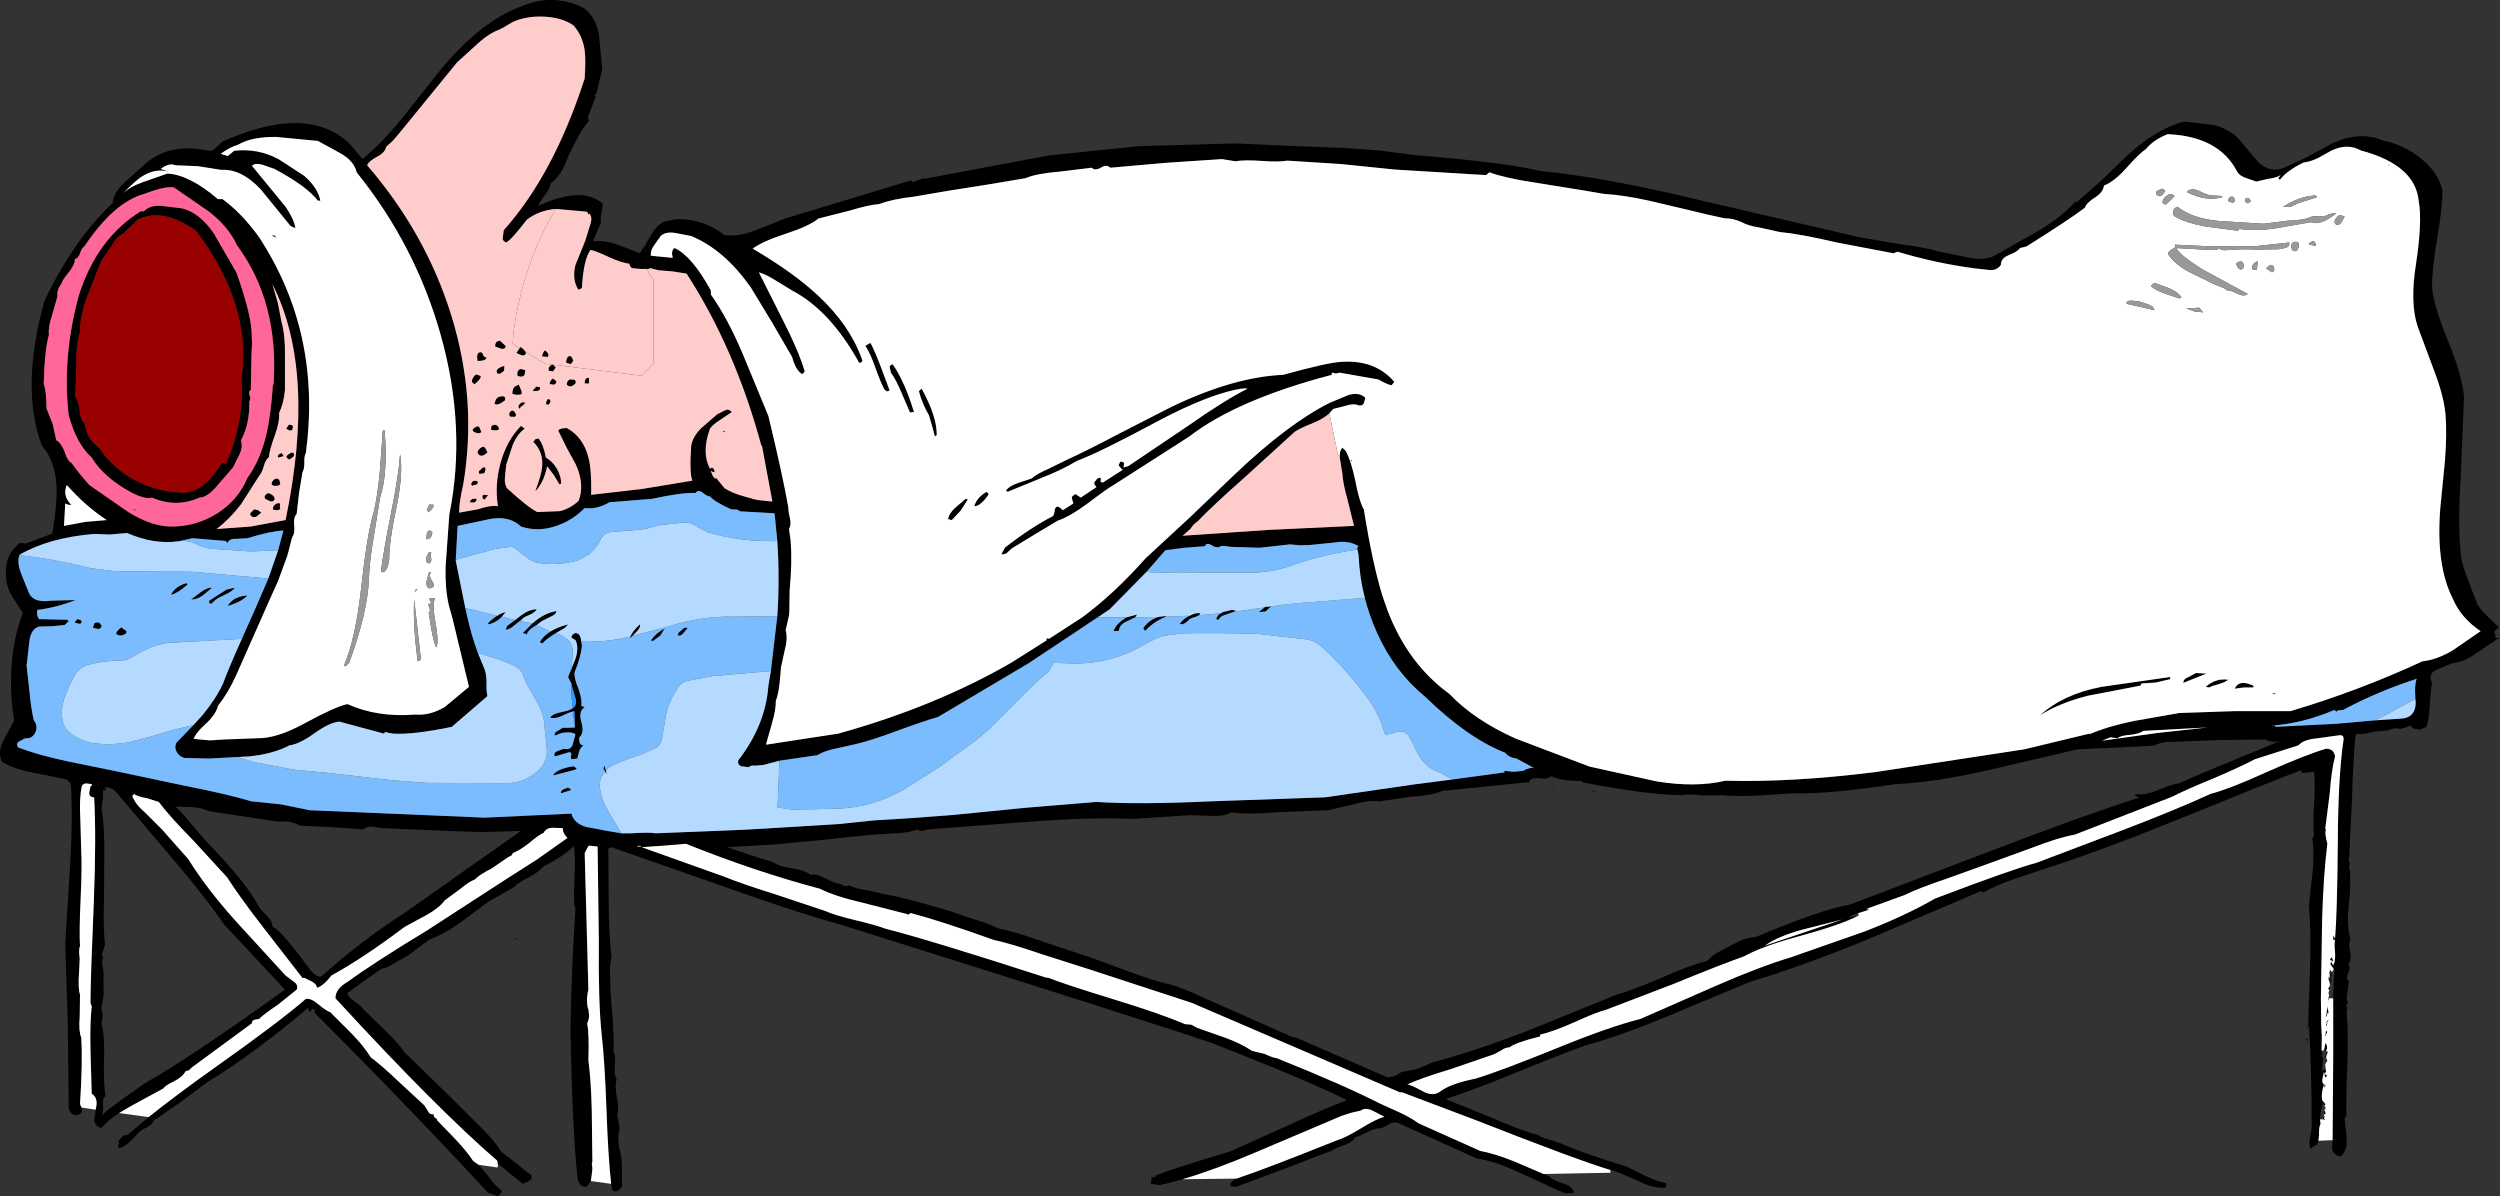<?xml version="1.0" encoding="UTF-8" standalone="no"?>
<svg xmlns:xlink="http://www.w3.org/1999/xlink" height="194.35px" width="406.2px" xmlns="http://www.w3.org/2000/svg">
  <rect width="100%" height="100%" fill="#333333" stroke="none"/>
  <g transform="matrix(1.0, 0.0, 0.0, 1.0, -145.0, -218.25)">
    <path d="M362.7 292.55 Q362.6 291.55 363.1 291.0 L363.65 291.5 Q364.5 293.05 365.2 296.3 365.8 299.6 366.6 301.05 368.0 309.8 369.6 315.0 L370.45 317.45 Q373.75 326.1 380.5 331.0 384.55 335.25 391.25 338.25 L403.25 342.8 414.1 345.2 Q420.5 346.25 425.35 345.1 436.05 345.4 449.7 343.7 L473.9 340.0 484.5 337.45 484.5 337.55 Q487.5 336.25 491.7 335.4 L499.1 334.1 507.95 333.8 517.15 333.8 Q528.25 330.5 538.6 325.7 540.95 325.45 543.55 323.9 L548.05 320.8 Q544.85 318.65 543.55 315.55 540.75 310.1 541.5 300.8 L542.25 293.15 Q542.6 288.7 542.35 285.65 542.1 282.65 540.45 278.35 L537.8 271.25 Q536.55 267.4 537.55 261.15 538.6 254.25 538.0 250.95 537.45 245.05 528.6 242.7 526.4 241.45 523.75 242.75 L521.6 243.95 Q520.3 244.55 519.3 244.65 516.6 245.95 515.45 247.45 515.0 247.2 515.35 247.0 L515.55 246.7 Q514.9 247.15 513.55 247.3 L511.6 247.75 510.0 247.2 Q508.9 246.85 508.5 246.15 505.55 240.4 497.2 240.05 494.9 240.95 493.65 242.5 492.6 243.15 490.4 245.65 488.45 247.8 486.85 248.4 486.75 249.45 485.45 250.3 484.0 251.2 483.75 252.0 481.35 253.85 474.25 258.3 L473.2 258.55 Q472.9 259.1 471.4 259.7 470.1 260.2 470.1 261.3 469.4 262.3 468.05 262.1 L465.8 261.85 Q459.45 261.0 453.3 259.15 L452.65 259.4 443.45 257.65 Q437.45 256.25 434.2 255.95 L431.05 255.25 Q429.05 254.95 428.0 254.35 426.4 253.65 425.35 253.75 L422.6 253.15 419.7 252.45 412.9 250.85 Q408.85 249.95 405.6 249.75 L402.05 249.15 394.3 247.9 Q389.6 247.2 387.0 246.25 L386.45 246.7 371.65 245.8 362.85 244.9 354.15 244.35 Q352.8 244.6 350.05 244.4 347.15 244.2 345.7 244.45 L343.55 244.1 334.5 244.7 325.4 245.5 Q324.8 244.9 323.85 245.5 322.9 246.05 322.4 245.5 L317.05 246.15 Q313.35 246.45 311.65 247.2 L305.4 248.25 299.05 249.25 293.5 250.2 Q289.95 250.6 287.9 251.4 286.05 251.55 282.95 252.5 L278.0 253.75 Q276.45 255.0 272.75 256.2 268.9 257.45 267.3 258.65 273.95 262.55 277.95 266.3 283.2 271.2 285.15 276.9 284.95 277.2 284.6 277.2 279.9 268.7 273.7 265.45 L271.0 263.8 Q269.4 262.8 268.3 262.5 L272.3 270.45 Q274.8 275.35 275.75 278.6 L275.35 279.05 Q274.3 278.45 273.7 276.25 L270.45 270.65 267.05 265.05 Q262.75 258.85 257.3 256.6 L254.7 256.1 Q253.15 255.85 252.35 256.6 L251.25 258.15 Q250.65 259.0 250.75 259.8 L254.3 260.15 Q254.0 258.95 254.6 258.55 257.4 259.8 260.5 265.45 L260.5 266.1 Q263.2 269.9 265.7 275.8 L269.85 285.85 Q272.25 295.8 273.1 300.8 273.05 301.2 273.35 302.5 273.6 303.5 273.2 304.2 L273.45 306.0 Q273.75 309.45 273.3 314.15 L273.25 317.6 273.2 318.25 272.65 320.65 Q273.05 321.9 272.45 324.15 L271.9 326.65 271.8 327.85 Q271.55 331.05 271.05 332.1 271.1 333.45 270.45 335.7 L269.45 339.25 281.2 337.45 Q297.0 333.05 309.35 325.9 L315.05 322.3 315.05 321.95 315.45 322.05 320.85 318.55 Q326.0 314.75 331.15 308.95 L338.45 302.2 345.7 295.25 Q354.35 287.05 361.05 283.7 L364.05 282.45 Q365.85 281.9 366.85 282.9 L366.6 283.75 Q366.45 284.15 365.85 284.15 364.95 283.75 363.75 284.15 L361.6 284.7 361.0 285.4 Q360.05 286.3 358.3 287.0 355.65 288.05 355.1 288.65 L347.2 295.85 Q342.3 300.15 339.5 303.05 339.05 303.25 338.4 304.2 L337.15 305.3 351.1 304.35 365.0 303.7 363.95 299.45 Q363.2 296.8 363.1 295.15 L362.75 293.0 362.7 292.55 M250.2 261.95 L250.0 260.95 249.9 257.95 250.75 256.5 Q251.85 254.55 253.2 254.15 L253.2 254.25 Q255.35 253.5 258.05 254.2 260.7 254.8 262.6 256.4 264.9 256.8 267.75 255.65 L272.75 253.7 293.05 247.55 293.25 247.85 295.1 247.2 295.05 247.1 295.2 247.3 315.45 243.5 330.05 242.0 345.7 241.55 354.75 241.95 363.6 242.3 369.15 242.7 374.85 243.45 Q389.7 244.65 395.35 246.05 405.65 247.0 421.75 250.9 L447.15 256.8 453.6 257.9 Q457.9 258.45 460.15 259.15 L465.1 260.15 Q467.9 260.7 469.75 259.4 L476.3 255.7 Q480.1 253.4 482.25 250.95 482.6 250.75 482.15 251.35 L486.4 247.6 490.45 243.7 Q495.35 239.15 499.85 238.0 L504.65 238.55 Q507.05 239.15 508.65 240.7 L511.75 244.4 Q513.55 246.35 515.9 245.6 L519.8 243.8 523.65 241.7 Q528.3 239.4 532.25 241.1 535.5 241.75 538.3 243.95 541.25 246.3 541.85 249.25 541.85 251.95 541.0 256.95 540.15 262.0 540.15 264.8 540.4 267.95 542.8 273.75 545.15 279.5 545.35 282.85 L544.8 296.2 Q544.3 304.0 544.9 308.9 545.15 310.35 546.1 312.7 L547.5 316.4 Q548.1 317.5 551.0 320.15 L550.25 320.9 550.5 321.5 550.35 321.75 550.7 321.95 551.2 321.85 Q550.65 322.1 547.55 324.25 545.3 325.9 543.45 326.0 L540.95 327.05 Q539.45 327.65 540.15 329.2 L539.95 330.65 539.8 332.8 Q539.7 335.0 539.25 336.35 L538.2 336.8 537.05 336.6 Q536.75 335.95 536.15 336.35 L535.0 336.7 Q534.25 336.4 532.9 336.95 L530.85 337.1 529.35 337.45 527.75 337.55 Q527.35 341.1 527.15 348.2 L526.65 358.35 Q526.95 358.45 526.75 358.8 526.6 359.15 526.75 359.3 527.05 361.25 526.65 365.15 526.25 368.65 526.9 370.85 526.55 371.4 526.85 372.85 527.15 374.2 526.55 374.9 527.0 375.4 526.55 376.3 526.1 377.2 526.65 377.7 L526.4 379.6 Q526.15 380.75 526.55 381.2 526.15 381.35 526.3 381.8 526.45 382.35 526.25 382.6 526.6 385.8 526.4 391.15 526.15 397.3 526.25 399.7 L525.95 399.9 526.3 403.25 526.3 403.35 Q526.35 405.15 525.4 406.1 524.55 406.3 523.9 405.0 L524.0 403.5 524.1 390.15 524.1 380.45 524.1 380.35 524.1 379.7 524.15 379.0 524.2 377.25 524.3 375.85 524.0 376.1 Q524.25 375.75 524.1 375.55 L523.55 374.8 523.7 374.9 523.7 374.4 524.1 375.1 Q524.5 374.35 524.4 373.05 524.25 371.4 524.4 370.95 L524.1 370.95 524.1 370.2 524.4 370.75 Q524.75 366.6 524.85 354.8 524.9 344.3 525.8 338.3 525.8 337.7 525.2 337.7 L524.1 337.85 521.2 338.25 Q519.25 338.45 518.45 339.35 L511.4 341.6 Q509.05 342.85 504.7 344.7 499.95 346.65 497.95 347.7 L482.15 353.85 Q479.4 354.35 475.15 356.0 L468.15 358.55 461.35 361.0 Q456.75 362.55 454.4 363.7 L448.2 365.95 448.75 366.05 447.0 366.6 446.9 366.65 446.8 366.65 Q445.8 366.95 445.3 367.35 L447.0 367.0 Q444.15 368.5 437.75 370.25 431.4 371.95 428.35 373.65 424.65 374.95 416.85 378.15 L406.0 382.3 Q404.55 382.65 400.9 384.3 397.3 385.9 395.25 386.35 L395.25 386.65 Q391.35 387.6 390.2 388.45 389.65 388.4 388.95 388.9 L387.75 389.55 380.6 392.0 Q375.95 393.4 373.65 394.45 374.15 394.45 376.25 395.6 377.85 396.45 379.0 395.6 380.6 394.35 384.75 393.5 388.6 392.35 398.1 388.5 406.4 385.1 411.55 383.8 L423.85 378.4 Q430.95 375.3 436.1 373.75 L447.95 369.6 Q454.55 367.05 459.4 364.25 472.15 359.4 475.85 358.45 L490.1 353.05 Q498.7 349.75 504.15 347.25 507.5 346.35 513.5 343.6 519.7 340.85 522.95 339.9 524.2 339.9 524.4 341.15 523.8 343.45 523.55 347.05 L522.8 352.95 522.8 353.0 522.95 353.0 Q522.65 353.5 523.15 355.35 522.5 360.55 522.3 367.65 L522.1 380.45 522.15 384.8 522.25 386.55 522.25 386.65 522.2 388.95 522.2 389.1 522.4 389.55 522.2 389.8 522.3 390.0 Q522.6 390.3 522.4 390.5 L522.3 392.2 Q522.6 392.25 522.75 391.95 L522.8 391.45 522.8 391.25 522.95 392.55 522.85 392.45 522.7 392.75 523.15 393.05 522.8 393.3 522.6 392.4 522.35 393.55 Q522.25 394.2 522.6 394.45 L522.8 394.55 522.85 394.45 522.8 394.75 522.75 395.05 522.6 394.45 Q522.1 396.0 522.3 397.0 L522.85 397.65 522.65 397.95 522.6 398.0 522.6 397.7 522.4 397.35 522.3 398.1 522.05 398.95 522.0 399.9 521.95 400.15 522.05 400.85 Q521.75 401.35 521.8 402.65 L521.7 403.6 521.45 404.3 Q521.15 404.2 520.5 404.9 520.15 404.5 520.25 403.65 L520.3 403.35 520.6 401.5 Q520.6 391.65 520.15 384.95 L519.95 384.95 519.95 385.4 519.75 385.15 520.05 384.85 520.15 384.4 519.85 384.5 520.15 384.1 519.95 383.9 520.05 383.9 520.35 375.0 Q520.5 369.0 520.15 365.4 L520.75 359.9 Q521.05 356.65 520.7 354.4 L521.0 354.1 Q520.75 352.3 521.0 348.75 521.2 345.25 521.0 343.65 L519.0 343.85 518.9 343.4 Q515.55 344.6 498.25 351.65 485.5 356.8 477.1 359.45 L472.05 361.15 Q469.05 362.2 467.3 363.25 L466.85 363.05 448.3 370.95 Q437.65 375.3 429.3 377.8 422.75 380.55 416.25 383.25 408.3 386.55 402.8 388.05 399.35 389.25 391.5 392.45 384.2 395.45 380.2 396.7 L380.05 396.9 387.0 399.7 Q392.5 402.1 394.9 402.65 395.45 403.1 396.7 403.4 L398.65 404.05 Q401.65 405.45 409.3 407.8 L412.45 409.35 Q414.2 410.2 415.6 410.45 415.85 410.6 415.65 411.2 413.8 411.45 411.1 410.1 L408.1 408.8 406.65 408.35 Q401.3 406.75 384.65 400.2 L372.6 395.65 372.3 396.25 372.5 395.75 338.65 381.2 322.3 375.85 314.3 373.3 Q309.2 371.55 306.4 370.95 297.75 367.85 292.95 366.6 L292.4 367.0 292.5 366.8 285.25 364.95 Q280.7 363.9 278.2 362.65 267.8 359.9 256.45 355.35 L252.9 355.65 249.25 355.9 262.7 360.7 Q265.65 361.9 270.8 363.5 L279.05 366.25 Q280.75 367.0 283.95 367.75 287.3 368.55 288.9 369.15 296.15 371.0 315.15 377.15 L315.15 377.05 Q318.2 378.25 326.05 380.65 333.55 382.95 337.55 384.65 L338.6 384.75 339.5 385.25 344.05 386.85 Q346.55 387.75 348.45 389.0 L350.5 389.5 Q351.9 390.15 352.5 390.2 363.45 394.6 369.2 397.55 L372.3 398.95 Q374.35 399.9 375.45 400.75 L385.5 405.25 Q387.95 405.7 391.25 407.05 L395.8 409.0 396.75 409.4 Q397.0 409.9 398.9 410.5 400.6 411.0 400.7 412.05 L399.35 412.15 397.9 411.55 392.4 409.0 391.7 408.7 Q387.75 406.85 385.0 406.5 L372.25 400.75 Q371.4 400.4 370.55 401.0 369.5 401.65 368.95 401.6 368.2 401.65 367.05 402.25 365.9 402.9 365.2 403.0 364.75 403.8 363.6 404.25 361.95 404.8 361.5 405.15 L353.6 408.2 345.8 411.1 345.05 411.0 Q344.7 410.6 345.3 410.15 L345.55 409.85 345.9 409.75 Q350.7 408.15 362.15 403.55 363.55 403.15 366.1 401.6 368.6 400.05 369.95 399.7 L368.0 398.7 Q366.8 398.15 366.1 398.7 L364.55 399.05 363.0 399.55 349.1 405.45 Q342.3 408.35 337.15 409.85 L335.0 410.45 333.45 410.8 332.0 410.6 332.1 409.5 332.65 409.55 332.85 409.2 Q336.1 407.95 344.85 405.35 L354.3 401.1 Q359.95 398.5 363.85 397.0 357.6 393.85 341.85 387.7 330.05 383.7 281.65 368.5 274.5 366.55 263.05 362.45 L244.35 355.9 243.85 356.1 243.9 364.85 Q243.95 370.35 244.35 373.75 243.95 375.8 244.15 377.05 244.1 379.05 244.5 383.15 244.8 387.0 244.7 389.2 245.05 389.75 244.9 391.35 244.75 392.9 245.2 393.6 244.85 394.85 245.25 396.65 245.6 398.35 245.3 399.35 L245.6 401.1 Q245.75 402.0 245.45 402.7 L245.55 404.6 Q246.0 405.85 246.05 407.75 L246.05 411.1 245.9 411.25 Q245.0 412.25 244.45 411.55 L244.4 411.25 244.3 410.6 Q243.8 406.1 243.55 398.75 243.25 390.5 242.75 386.25 242.2 381.0 242.3 371.2 L242.1 355.8 240.7 355.65 Q240.5 355.8 240.0 356.85 L240.6 379.05 Q240.1 381.1 240.7 382.6 L240.6 382.6 Q240.9 383.5 240.4 384.55 240.75 386.2 240.6 390.5 241.05 394.05 241.15 398.65 L241.25 407.05 Q241.1 407.15 241.2 407.55 L241.25 408.25 241.05 409.8 241.0 410.15 240.4 411.0 Q239.45 411.35 238.9 410.05 L238.85 409.8 Q238.05 402.25 237.75 388.6 237.55 381.3 238.5 365.75 L238.35 365.5 Q238.2 364.2 238.35 360.55 238.5 357.5 238.25 355.7 236.55 357.4 233.35 359.0 232.65 359.85 230.95 360.8 229.1 361.7 228.65 362.3 L226.15 363.75 Q224.45 364.65 223.75 365.2 L219.45 368.4 Q216.9 370.15 214.7 370.95 L211.45 373.4 207.85 375.45 Q207.1 375.45 206.15 376.25 L204.55 377.35 201.45 379.6 Q201.6 380.35 202.6 380.95 203.7 381.7 204.0 382.2 L207.5 385.6 Q209.65 387.65 210.7 389.2 L218.1 396.4 222.4 400.7 Q225.25 403.4 226.5 405.45 L228.95 407.3 230.5 408.6 231.35 409.2 Q231.5 409.85 230.95 410.15 L229.95 410.6 226.0 407.4 225.9 407.5 225.8 406.85 Q215.9 398.3 199.5 380.45 199.5 378.9 201.45 377.8 205.6 374.75 214.35 369.45 L227.15 361.15 232.25 357.9 237.2 354.4 Q236.4 353.6 236.45 352.8 L234.8 352.75 Q233.75 352.75 233.35 353.55 232.6 353.85 230.95 355.25 229.4 356.45 228.35 356.85 L228.1 357.25 227.6 357.5 224.9 359.35 Q222.85 360.4 222.15 361.15 221.2 361.5 219.7 362.75 L217.25 364.55 Q216.45 365.7 214.35 366.9 L210.75 368.85 Q203.9 374.0 198.85 376.75 197.6 378.4 196.5 378.75 196.45 378.15 195.7 377.75 L194.5 377.15 194.15 377.15 187.9 369.1 Q184.05 364.15 181.9 360.8 L176.35 354.75 Q172.55 350.9 170.8 348.55 L168.9 347.95 Q167.4 347.7 166.75 347.25 L166.5 347.6 Q166.95 348.9 168.7 350.4 L171.35 353.05 175.6 357.85 Q178.55 362.6 183.25 367.85 L191.4 376.75 192.6 377.65 Q193.55 378.25 193.2 379.05 L190.15 381.5 Q187.85 383.05 187.1 383.8 L186.35 383.95 Q185.9 384.05 185.95 384.5 L176.15 391.7 175.7 392.15 175.15 392.3 Q174.7 393.2 173.35 393.9 171.85 394.6 171.55 395.1 L166.3 397.95 164.35 399.1 Q162.6 400.2 161.5 401.5 160.6 401.4 160.3 400.3 L160.55 398.55 160.65 398.0 Q160.9 396.6 159.9 395.95 L159.7 388.85 Q159.6 384.55 159.9 381.75 L159.7 381.2 Q159.7 377.55 160.25 364.55 160.65 354.35 160.3 347.8 159.5 347.8 159.5 347.1 L159.7 346.0 159.9 345.95 159.9 345.65 159.05 345.55 Q158.6 345.5 158.3 345.95 157.85 348.05 158.05 351.3 L158.2 356.65 Q158.35 358.8 158.1 364.3 157.85 369.8 158.0 371.95 157.75 372.5 157.95 374.05 L157.85 376.2 Q157.65 378.8 158.0 379.85 L157.95 383.5 Q157.75 385.7 158.2 386.85 158.45 390.7 158.0 397.65 L158.25 398.2 158.3 398.95 Q157.6 399.8 156.6 399.15 156.1 398.7 156.15 397.9 L156.15 397.85 156.15 396.4 156.0 384.0 155.6 371.5 156.4 358.7 Q156.85 350.95 156.5 345.55 L155.85 344.9 150.45 343.8 Q147.2 343.2 145.35 342.05 144.55 340.55 145.55 338.6 L147.3 335.3 Q145.8 325.8 148.7 317.8 L147.0 315.2 Q146.1 313.65 146.0 312.35 145.55 308.5 148.25 306.45 L149.1 306.55 149.1 306.6 153.5 304.95 Q154.3 300.1 154.2 297.55 154.05 293.2 151.8 290.65 148.3 281.35 152.2 267.2 156.95 257.2 163.3 251.25 163.45 249.5 165.4 247.75 L168.75 244.75 Q172.6 241.4 179.0 242.75 179.6 242.85 180.1 242.2 L181.15 241.25 Q195.0 235.05 201.85 241.65 L203.9 244.1 Q206.95 241.6 210.35 237.45 L216.05 230.25 Q223.0 221.6 230.05 219.15 235.05 217.15 239.85 219.55 241.9 221.05 242.35 224.15 L242.85 229.5 241.9 233.45 241.6 233.75 241.8 233.95 240.5 237.3 240.7 237.9 Q239.8 238.85 238.9 240.55 L237.4 243.45 Q236.25 246.85 234.45 248.05 234.45 248.7 233.6 249.85 232.6 251.15 232.5 251.7 234.65 250.65 236.55 250.25 L235.3 252.2 Q232.5 252.45 230.6 253.95 228.1 257.2 227.25 257.65 226.55 257.35 226.7 256.8 L226.85 255.65 Q234.95 246.6 240.0 231.0 240.2 227.9 240.0 226.45 239.65 224.0 238.15 222.35 236.2 221.05 233.25 220.95 230.55 220.85 228.35 221.8 L226.4 222.95 226.5 222.75 226.3 223.0 Q224.5 223.6 222.55 225.4 L219.25 228.4 209.75 240.05 208.8 241.15 207.75 242.1 Q207.55 243.05 206.3 243.7 204.95 244.4 204.65 245.1 214.15 256.1 218.3 269.4 222.6 283.25 220.25 297.05 219.6 299.8 219.6 301.55 L222.65 301.0 Q224.7 300.3 225.9 300.5 225.35 296.95 226.35 293.4 227.35 289.8 229.65 287.45 L230.25 287.9 Q229.05 288.75 228.3 290.55 L227.25 293.75 227.05 295.7 Q226.9 296.9 227.4 297.6 230.85 300.75 232.3 301.45 L236.0 301.3 Q237.6 300.9 239.0 299.65 240.05 297.0 238.55 293.7 L237.05 290.95 235.7 288.2 Q236.0 287.8 237.1 287.8 239.75 289.25 240.6 292.55 241.15 294.65 241.05 298.65 L249.3 297.7 257.5 296.35 Q257.0 295.15 257.3 290.75 257.5 289.25 258.95 287.8 L261.55 285.55 262.75 284.95 Q263.4 284.6 263.9 285.2 L262.05 286.45 Q260.85 287.2 260.35 287.9 258.95 291.8 260.35 294.4 L260.7 294.2 261.0 294.5 261.1 294.75 Q261.1 295.1 260.75 294.9 L260.5 294.75 260.5 294.85 260.85 295.65 261.25 296.1 Q261.15 296.0 261.35 295.9 L262.75 297.6 Q264.15 298.45 265.9 298.9 L266.75 299.15 Q267.2 299.2 267.4 299.4 L267.5 299.35 267.85 299.4 267.75 299.45 270.5 299.75 268.8 290.65 268.7 290.65 Q264.45 274.9 256.55 262.7 L254.3 262.35 251.95 262.15 251.0 261.9 Q250.55 261.7 250.25 262.05 L250.25 261.95 250.2 261.95 M222.75 407.5 L224.15 409.1 Q225.45 411.0 226.5 411.65 226.65 412.05 225.9 412.6 L224.3 412.05 219.65 407.05 Q207.5 394.15 196.1 382.8 L196.15 382.35 195.8 382.15 195.35 382.7 195.0 382.05 Q186.2 389.5 178.6 394.15 L174.3 397.35 170.55 399.95 169.95 400.3 Q169.8 400.95 168.8 401.45 167.6 402.05 167.35 402.45 165.55 404.6 164.3 404.8 164.1 404.4 164.25 404.25 L164.4 404.05 164.25 403.75 163.95 404.05 164.7 403.1 Q165.15 402.6 165.75 402.65 L169.15 399.75 Q173.45 396.3 180.2 391.5 190.3 384.35 194.7 380.55 195.5 380.4 196.7 381.4 198.05 382.55 198.65 382.7 L202.15 386.2 Q204.1 388.2 205.25 390.05 206.95 391.3 209.95 394.15 L213.95 397.85 214.55 398.8 Q214.85 399.45 215.55 399.25 215.3 399.3 215.6 399.8 L216.1 400.15 215.95 400.2 218.85 403.2 Q220.85 405.3 221.85 406.85 L222.75 407.5 M229.45 274.8 L230.4 275.4 230.45 275.7 Q230.2 276.15 229.7 275.95 L228.9 275.6 229.45 274.8 M234.7 277.5 L234.75 277.45 234.85 277.5 235.3 277.95 234.85 278.6 234.2 278.5 Q233.95 277.9 234.7 277.5 M327.25 293.25 L327.65 293.45 327.55 294.2 328.3 294.0 337.95 287.5 Q343.85 283.35 347.7 281.4 347.0 281.2 344.4 281.9 339.45 283.25 332.05 287.25 323.55 291.8 319.95 293.15 317.65 294.55 314.35 295.85 L308.75 298.15 308.55 298.05 308.45 297.95 Q309.0 297.2 310.35 296.75 L312.6 296.0 Q313.45 295.25 315.3 294.45 L318.25 293.0 Q321.45 291.55 326.85 288.7 L335.35 284.35 Q345.45 279.5 353.5 279.15 360.7 277.15 362.9 277.05 368.45 276.65 371.55 280.3 L371.1 280.85 Q370.45 280.75 368.95 279.9 L362.65 278.8 362.05 278.95 361.5 278.8 Q361.3 278.85 361.4 279.15 345.95 283.2 338.2 289.2 L325.95 297.05 Q325.15 297.45 321.65 300.1 318.8 302.2 316.85 302.85 L313.1 305.1 309.4 307.35 308.65 308.05 Q308.2 308.4 307.7 308.3 L308.3 307.2 Q312.65 303.85 316.1 302.1 L316.3 301.65 316.4 301.0 Q316.65 300.25 317.3 300.8 L317.7 301.15 319.4 300.05 319.2 299.35 Q319.0 298.95 319.5 298.7 319.7 298.4 320.0 298.7 L320.6 299.1 323.15 297.4 322.85 297.0 Q322.7 296.7 322.95 296.45 323.45 295.65 323.9 296.0 323.65 296.65 324.2 296.65 L327.4 294.6 326.9 294.05 Q326.65 293.8 326.9 293.55 326.95 293.25 327.25 293.25 M364.7 293.15 L364.4 293.15 364.6 293.0 364.7 293.15 M381.0 344.9 L389.45 343.75 389.45 343.5 390.95 343.65 392.45 343.5 Q393.75 342.8 394.35 343.1 L391.4 341.5 Q390.2 341.35 389.55 340.55 383.5 338.2 376.55 331.45 371.6 327.4 368.75 321.1 367.5 318.3 366.75 315.4 365.9 312.05 365.75 308.5 L365.6 307.7 365.55 307.55 Q365.45 307.15 365.75 307.0 364.15 306.0 361.8 306.4 L357.85 306.8 356.3 306.85 354.55 306.7 349.7 307.25 344.95 307.1 Q343.35 306.8 343.15 307.1 342.7 307.35 341.8 306.8 341.05 306.35 340.75 307.0 L337.5 307.25 334.35 307.65 331.3 311.15 325.3 317.25 323.35 318.55 312.15 326.0 297.4 334.75 Q295.4 335.3 290.75 337.0 286.6 338.55 284.05 339.15 L280.9 339.85 Q279.05 340.2 277.8 340.95 L273.35 341.6 271.65 341.85 269.0 342.55 267.7 342.65 Q266.95 342.55 266.65 342.9 L265.45 342.75 Q264.8 342.5 264.95 341.8 269.4 336.05 269.85 329.65 L270.25 327.3 271.3 318.35 Q271.7 312.3 271.3 306.15 L270.85 301.65 265.6 301.35 Q265.35 301.45 264.8 301.05 L263.8 301.0 Q261.2 299.85 260.35 298.9 260.0 298.95 259.1 298.25 258.45 297.75 258.0 298.35 255.75 298.25 250.95 299.3 L244.05 299.85 Q242.0 301.05 240.0 300.8 237.9 302.9 235.25 303.75 232.35 304.7 229.65 303.8 227.85 302.05 224.75 302.55 L219.35 303.7 219.05 309.2 219.05 309.35 220.6 317.05 220.85 318.15 Q221.6 321.55 222.65 324.35 L223.55 326.55 Q224.0 327.45 224.05 328.9 224.0 330.7 224.2 331.35 L218.4 336.35 Q212.1 337.65 208.9 337.45 L208.05 337.3 Q207.5 337.05 207.4 337.45 L200.15 335.5 Q198.6 335.6 196.15 337.35 193.65 339.15 192.05 339.35 189.4 340.75 185.5 341.15 L183.55 341.25 178.9 341.5 174.95 341.4 Q174.15 341.15 173.75 340.5 173.3 339.75 173.65 338.95 L176.45 336.05 177.9 334.45 Q180.05 331.85 181.25 329.3 181.85 327.55 184.3 322.05 L186.55 317.0 188.6 312.25 190.2 307.65 191.05 304.45 Q188.9 304.55 185.2 305.7 L183.4 305.8 Q182.2 305.75 182.0 306.45 L181.7 306.25 181.8 306.15 176.25 305.7 174.0 306.2 173.95 306.2 Q170.0 306.75 165.65 304.85 L162.8 305.1 160.3 305.0 Q153.0 305.6 148.15 308.4 L148.15 308.45 Q147.7 309.65 148.55 311.75 L149.75 314.7 Q150.55 316.25 153.3 315.85 L157.25 315.75 Q154.25 316.95 151.05 317.35 150.9 318.25 151.35 318.85 L155.95 318.95 156.15 319.2 155.5 319.8 153.45 320.0 151.35 320.05 Q149.95 320.45 149.75 322.65 L149.35 326.2 149.3 326.2 149.8 330.7 Q150.05 333.5 150.5 335.3 151.2 336.15 150.75 337.25 150.2 338.35 149.1 338.2 L148.05 338.75 Q147.55 339.15 147.95 339.7 151.25 340.95 156.2 342.0 L164.3 343.65 175.15 345.95 Q181.8 347.25 185.85 348.45 L190.7 348.95 195.35 349.9 223.75 351.1 237.85 350.45 Q238.05 351.2 238.6 351.75 239.2 352.3 240.2 352.6 L243.6 353.25 245.95 353.65 247.5 353.65 Q250.55 353.45 251.5 353.65 L266.3 353.05 281.2 352.15 286.95 351.55 293.45 351.15 300.0 350.65 311.6 349.5 323.15 348.55 Q329.9 349.0 341.8 348.45 L360.3 347.8 374.8 345.7 381.0 344.9 M351.65 316.8 Q351.35 316.85 350.65 317.6 L349.55 317.7 350.45 316.95 350.55 316.85 351.65 316.8 M345.5 317.65 L344.35 318.05 Q343.3 318.3 343.0 318.95 L342.6 318.85 Q342.8 318.2 343.35 317.9 L343.7 317.7 345.15 317.35 345.8 317.45 345.5 317.65 M339.85 318.2 L339.2 318.5 Q338.3 318.7 338.1 319.05 337.2 319.9 336.7 319.6 337.25 318.8 338.25 318.3 L338.3 318.3 Q339.3 317.75 340.05 317.9 L339.85 318.2 M334.45 318.45 Q332.6 319.15 331.05 320.75 L330.75 320.35 Q331.3 319.45 332.35 318.85 L333.15 318.5 334.35 318.35 334.45 318.45 M329.45 318.55 L328.2 319.15 Q326.85 319.7 326.8 320.75 L325.95 320.8 Q326.2 319.7 328.05 318.55 L328.1 318.55 329.75 318.1 329.45 318.55 M393.4 345.45 L393.2 345.35 379.4 346.75 Q377.6 347.5 374.3 347.7 L369.15 348.45 Q367.4 348.2 364.9 348.95 L360.75 349.9 352.95 350.2 Q347.8 350.65 345.05 350.25 343.85 350.95 341.7 350.8 L338.3 350.7 329.05 351.3 Q322.5 351.0 312.5 351.75 L295.85 353.0 294.95 353.25 Q294.45 353.35 294.1 353.0 292.65 353.6 290.2 353.65 L286.4 353.9 282.45 354.3 278.4 354.75 270.85 355.45 263.15 355.9 266.85 357.15 270.65 358.35 Q271.65 359.05 273.75 359.35 275.75 359.65 276.7 360.4 277.65 360.15 278.95 360.9 280.55 361.7 281.2 361.8 L281.65 361.9 Q282.35 362.45 283.0 362.1 284.1 362.7 285.95 362.9 L289.0 363.6 Q292.05 364.1 299.25 366.25 L303.2 367.6 Q305.85 368.35 307.05 369.05 309.9 369.6 314.75 371.35 L322.3 373.85 328.55 376.15 Q332.4 377.6 335.1 378.2 337.3 378.8 340.75 380.45 L346.3 382.9 353.5 386.1 Q353.8 386.1 354.5 386.6 L355.6 386.85 370.45 393.3 371.6 393.1 372.7 392.45 375.25 391.95 377.8 390.85 Q384.25 389.15 392.8 385.9 L407.7 379.85 Q410.1 379.2 414.9 377.15 419.55 375.05 422.35 374.4 L423.55 373.3 426.75 371.6 Q428.8 370.5 430.15 370.55 440.65 366.1 445.65 365.2 L469.15 356.25 Q483.5 350.75 492.7 347.8 L492.3 347.8 492.1 347.55 Q491.8 347.4 491.95 347.25 493.35 347.55 495.55 346.65 498.05 345.6 499.0 345.55 502.0 344.15 515.35 338.7 514.0 338.95 513.1 338.4 L505.4 338.5 497.5 338.8 Q496.65 338.7 494.85 339.4 L492.2 339.55 482.55 340.0 468.0 343.4 Q459.15 345.4 453.0 345.65 442.05 347.3 436.45 347.15 L430.7 347.5 Q427.3 347.7 424.8 347.45 L421.65 347.5 Q419.4 347.2 418.4 347.45 412.55 347.4 402.05 345.35 L402.05 345.15 Q398.55 345.15 397.05 344.35 396.6 344.9 395.0 344.7 393.55 344.55 393.4 345.45 M397.35 346.0 L396.75 345.75 397.35 345.95 397.9 345.95 397.35 346.0 M403.65 346.75 L404.2 346.75 404.2 346.85 403.65 346.85 403.65 346.75 M522.6 388.9 L522.85 387.7 Q523.3 388.35 522.95 389.0 L522.6 388.9 M523.2 389.15 L523.25 389.1 522.95 389.95 522.95 390.05 522.7 390.05 522.7 389.95 522.95 389.65 522.85 389.55 523.2 389.15 M523.15 390.6 L522.85 391.05 522.85 390.8 523.15 390.6 M522.85 398.1 L522.8 398.5 522.7 398.4 522.85 398.1 M522.6 398.7 Q522.85 398.7 522.85 399.35 L522.7 399.25 522.6 399.35 522.6 398.7 M522.6 399.6 L522.75 399.65 522.6 399.9 522.75 400.25 522.4 400.1 522.6 399.6 M476.5 334.45 Q480.2 331.05 486.45 329.85 L497.6 328.25 497.6 328.6 495.25 329.15 492.95 329.3 492.8 329.65 484.2 331.3 Q479.55 332.5 476.5 334.45 M444.35 367.65 L437.85 369.3 Q433.95 370.35 431.75 371.9 L444.35 367.65 M533.1 244.95 L533.3 245.1 533.1 245.1 533.1 244.95 M537.45 331.8 L537.4 330.55 Q537.4 329.3 537.65 328.55 531.3 330.6 525.7 333.6 L525.15 333.65 Q524.8 333.6 524.65 333.9 L524.3 333.6 Q519.0 335.85 513.95 336.15 L514.7 336.15 514.7 336.35 524.65 335.85 530.8 335.3 535.3 335.0 Q537.4 334.8 537.5 332.55 L537.45 331.8 M501.8 327.6 L503.5 327.7 499.75 329.2 Q499.75 328.55 500.6 328.25 L501.8 327.6 M503.4 329.85 Q505.0 328.4 507.05 328.7 506.6 329.05 505.55 329.4 504.35 329.7 503.95 329.95 L503.4 329.85 M493.25 337.0 Q492.55 337.5 491.1 337.65 489.6 337.75 489.0 338.2 L487.9 338.05 486.55 338.6 495.5 337.35 503.7 336.45 493.25 337.0 M511.1 329.95 L509.55 329.95 508.1 330.15 Q508.75 328.65 510.85 329.55 511.3 329.65 511.1 329.95 M514.15 331.0 L514.8 330.8 514.5 331.05 514.15 331.0 M505.75 336.5 L513.65 336.15 505.75 336.5 M523.9 373.75 L524.1 374.5 523.55 374.15 523.9 373.75 M523.6 376.0 L523.55 375.9 523.55 375.85 523.7 375.85 523.7 375.9 523.7 376.05 523.6 376.0 M523.45 376.2 L523.65 376.4 523.9 376.7 523.45 377.6 523.9 377.35 523.55 378.2 523.5 377.8 Q523.15 377.15 523.55 376.7 L523.45 376.2 M523.55 378.45 L523.55 379.05 523.5 379.05 523.25 378.95 523.55 378.45 M523.35 379.5 L523.55 379.8 523.45 379.8 523.35 379.8 523.35 379.5 M523.45 379.95 L523.55 380.45 523.35 380.45 523.35 380.7 523.45 380.85 523.25 380.7 523.45 379.95 M523.7 376.7 L523.45 376.95 523.45 377.25 523.7 376.7 M523.35 382.9 L523.15 382.8 523.1 383.2 522.9 383.55 523.2 381.7 523.2 381.9 523.35 382.9 M523.0 384.25 L523.25 384.0 523.35 384.1 522.85 384.5 523.0 384.25 M522.95 385.05 L522.95 384.95 Q522.85 384.5 523.35 384.5 523.05 384.55 523.0 384.95 L522.95 385.05 M522.95 386.55 L522.8 386.55 522.95 385.7 Q523.2 385.9 523.05 386.15 522.8 386.35 522.95 386.55 M519.6 387.2 L519.85 386.95 519.95 387.4 519.6 387.2 M158.7 258.3 Q158.3 258.5 158.0 259.4 157.75 260.2 157.15 260.35 157.2 261.15 156.25 262.4 155.15 263.7 155.0 264.3 154.15 265.45 154.35 266.35 L153.45 269.5 Q152.8 271.45 152.95 272.65 152.25 275.05 152.1 280.65 152.55 281.85 152.55 284.6 L153.55 287.1 154.15 289.8 Q154.9 290.15 155.5 291.65 155.95 293.15 156.6 293.45 L158.0 295.3 159.5 297.05 165.85 301.45 Q169.9 303.95 173.25 303.8 177.1 303.7 180.4 301.6 183.75 299.4 185.2 295.9 187.3 293.05 188.3 288.75 189.0 285.75 189.35 280.75 L189.45 280.75 Q190.35 267.35 183.5 258.1 182.2 255.2 179.05 252.7 L173.25 248.7 Q171.85 248.45 168.45 249.75 163.5 251.1 158.7 258.3 M161.4 260.75 L159.2 266.35 Q157.95 269.65 158.0 272.2 157.35 274.2 157.4 277.4 L157.25 282.75 Q157.75 283.4 157.95 285.0 158.05 286.45 158.75 287.05 159.1 289.55 161.1 291.0 163.2 294.2 166.8 296.2 170.3 298.1 174.2 298.25 177.75 298.65 180.8 293.85 181.1 293.15 181.7 293.65 184.6 287.05 184.25 280.2 184.15 280.0 184.4 279.9 L184.25 279.65 Q185.9 267.65 176.85 255.75 171.45 251.9 167.35 253.95 L165.05 256.2 Q164.05 256.6 163.1 258.2 L161.4 260.75 M156.15 285.65 Q155.1 276.35 157.75 266.45 160.65 257.05 167.9 252.55 L168.35 252.6 168.75 252.25 Q169.85 251.5 171.6 251.75 L174.55 252.1 Q177.45 252.8 179.75 256.2 L183.4 262.5 Q185.55 268.5 185.85 271.75 L185.95 273.9 185.85 276.15 185.75 281.6 Q185.3 281.9 185.55 282.5 185.8 283.15 185.5 283.5 185.6 287.1 184.15 289.8 184.5 290.85 183.9 292.1 L182.85 294.2 180.3 297.15 Q178.75 299.05 177.4 299.1 173.6 300.8 169.7 299.1 168.75 299.45 166.5 298.35 161.9 295.9 159.9 292.6 157.4 290.35 156.15 285.65 M155.6 300.05 L155.4 303.7 158.85 303.05 162.35 302.75 Q158.9 300.5 155.85 297.05 155.1 298.8 156.6 300.3 L156.05 300.25 155.6 300.05 M157.85 319.6 L157.15 319.4 157.35 319.05 157.65 318.85 158.2 319.05 Q158.4 319.6 157.85 319.6 M160.35 319.5 Q161.15 319.1 161.5 319.95 161.45 320.4 160.95 320.45 L160.1 320.25 160.35 319.5 M161.75 347.85 L161.5 349.6 Q161.95 352.4 161.95 356.25 L161.9 364.0 Q161.75 368.6 162.05 371.7 L161.75 372.8 Q161.4 373.4 161.8 373.85 161.45 374.4 161.7 375.45 161.95 376.6 161.8 377.15 L161.85 379.8 161.5 382.05 161.7 383.3 161.5 384.65 Q162.05 386.55 161.9 390.35 161.8 394.5 162.15 396.35 161.6 396.65 161.75 398.0 L161.75 398.7 161.6 399.5 162.3 398.75 165.0 396.75 168.55 394.25 Q176.0 390.05 191.3 379.05 L181.45 368.5 Q178.55 364.3 174.0 358.9 L164.25 347.4 Q163.25 346.0 161.95 346.2 L162.25 346.5 162.05 346.7 161.8 346.6 Q161.7 346.75 161.75 347.85 M262.4 288.4 L262.75 288.2 262.7 288.45 262.4 288.4 M294.75 281.4 Q297.25 285.95 297.2 288.95 L296.9 289.15 296.45 287.5 295.95 285.75 Q294.85 283.9 294.3 281.8 L294.75 281.4 M290.05 277.45 Q292.0 280.25 293.5 285.2 L292.85 285.25 291.45 282.0 Q290.55 279.85 289.75 278.8 L289.6 278.05 Q289.4 277.6 290.05 277.45 M285.6 274.45 Q286.35 273.95 286.45 274.0 287.2 275.4 288.15 277.95 L289.55 281.7 289.15 281.85 288.75 281.6 Q288.2 280.7 287.25 278.05 286.4 275.6 285.6 274.45 M177.15 245.25 L173.45 245.1 Q172.5 244.65 171.1 245.7 L172.4 246.15 Q170.25 245.55 168.1 246.9 167.05 247.55 164.85 249.8 166.05 248.6 168.2 247.85 L172.2 246.45 Q175.8 246.65 180.4 250.6 L181.15 250.6 Q184.3 252.9 187.1 256.8 197.3 272.4 194.7 291.85 194.4 292.35 194.45 293.45 194.45 294.5 194.15 294.95 L193.6 298.3 193.2 301.75 Q192.65 302.35 192.8 303.6 192.95 304.9 192.45 305.6 L191.7 308.5 190.2 312.6 188.85 315.6 183.4 327.9 Q182.1 330.8 180.4 332.95 180.15 334.2 178.6 335.7 L177.7 336.55 Q176.75 337.55 176.45 338.3 L179.05 338.55 181.45 338.4 186.8 338.2 Q189.95 338.25 194.35 335.85 199.5 333.05 201.45 332.65 206.35 334.85 212.45 334.35 214.9 334.55 217.3 333.1 L221.2 329.85 218.5 318.65 217.9 316.5 Q217.3 313.75 217.4 310.3 L218.0 301.9 Q220.85 287.75 216.6 272.65 212.5 258.1 202.95 246.25 202.55 244.45 200.4 243.2 L196.65 241.15 189.9 240.5 Q185.95 240.45 183.7 241.75 182.35 242.15 180.85 243.25 L182.0 243.6 183.05 242.75 Q186.85 242.3 190.25 244.1 L194.4 246.8 Q196.65 248.75 197.05 250.85 L196.65 250.85 Q194.85 248.5 189.6 245.7 L187.6 245.0 Q186.35 244.7 185.95 245.2 L191.4 251.85 Q192.75 253.8 193.0 255.3 L192.55 255.15 192.15 254.9 187.35 249.0 Q184.2 245.65 180.95 245.85 L177.15 245.25 M189.6 256.5 L189.9 256.9 189.15 256.5 189.6 256.5 M190.15 267.5 L190.75 270.6 Q191.35 272.75 191.3 276.0 L191.3 281.6 Q191.1 283.8 190.35 285.35 190.45 286.8 189.65 289.0 188.75 291.45 188.7 292.5 188.1 293.0 187.85 294.05 187.5 295.15 187.15 295.5 L184.15 300.2 Q182.35 302.55 180.2 304.2 L185.75 303.8 191.4 302.75 Q196.45 278.55 189.25 264.4 L190.15 267.5 M191.5 287.9 L191.95 287.25 Q192.75 287.25 192.55 287.8 192.6 288.2 192.05 288.2 L191.5 287.9 M190.45 296.55 Q190.7 296.9 190.25 297.15 L189.6 297.2 Q188.9 297.05 189.25 296.5 189.55 296.0 190.0 296.0 190.45 296.1 190.45 296.55 M191.5 292.4 Q192.3 291.6 192.7 291.85 192.9 292.3 192.6 292.5 L192.05 292.9 191.75 292.8 191.5 292.4 M190.75 291.85 L191.1 292.35 190.2 292.6 Q189.95 292.15 190.75 291.85 M221.8 279.75 Q222.2 278.95 222.6 279.15 L223.1 279.35 Q223.2 279.8 222.15 280.65 221.45 280.45 221.8 279.75 M222.05 288.45 Q221.4 288.05 222.45 287.55 222.8 287.45 222.95 287.8 L223.2 288.45 Q223.05 288.65 222.65 288.65 L222.05 288.45 M222.6 296.45 Q222.7 296.9 222.35 297.0 221.8 297.05 221.8 297.2 221.4 297.0 221.65 296.7 221.8 296.35 222.15 296.35 L222.6 296.45 M237.55 279.9 L238.3 279.95 Q238.65 280.15 238.5 280.55 237.65 281.4 237.1 280.75 237.0 280.3 237.55 279.9 M234.3 280.65 Q234.4 280.0 234.85 279.75 L235.4 280.2 Q235.4 280.6 235.0 280.75 L234.3 280.65 M233.8 283.45 L234.0 283.1 Q234.35 283.0 234.45 283.5 234.15 284.3 233.7 283.85 L233.8 283.45 M240.7 280.55 L240.0 280.55 Q240.0 279.7 240.5 279.65 L240.7 279.65 240.7 280.55 M230.35 278.4 L230.25 279.1 Q230.05 279.45 229.65 279.45 L229.1 279.35 Q228.9 278.35 229.65 278.2 L230.35 278.4 M226.55 274.95 L225.45 274.55 Q225.45 273.8 225.9 273.7 226.2 273.45 226.55 273.9 L227.15 274.45 Q227.25 274.9 226.55 274.95 M223.45 275.8 Q223.55 276.25 224.05 276.35 223.95 276.9 222.6 276.9 222.35 275.75 222.9 275.5 223.35 275.4 223.45 275.8 M226.95 277.75 L226.9 278.5 226.3 278.95 Q225.7 279.1 225.7 278.6 225.7 278.2 226.3 277.95 226.55 277.75 226.95 277.75 M225.9 282.75 L226.55 282.65 Q227.2 282.55 227.05 283.3 225.85 284.25 225.35 283.85 225.6 282.8 226.0 282.85 L225.9 282.75 M232.7 281.15 Q232.9 281.55 232.4 281.75 L231.65 281.8 Q231.55 281.55 231.9 281.35 232.15 281.2 231.95 281.05 L232.7 281.15 M229.3 280.75 L229.65 281.6 Q229.9 282.05 229.65 282.35 L228.9 282.4 228.25 282.25 Q228.25 281.4 228.65 281.05 L229.3 280.75 M229.95 284.15 Q229.45 284.35 229.5 284.7 229.0 284.35 229.45 283.9 229.8 283.45 230.35 283.7 L229.95 284.15 M228.25 285.95 Q227.75 286.05 227.75 285.6 227.75 285.1 228.15 285.0 228.55 284.85 228.85 285.65 228.8 286.1 228.25 285.95 M232.5 289.5 Q233.3 290.5 233.7 292.6 234.75 293.2 235.45 294.35 236.2 295.6 236.15 296.85 L235.9 296.95 235.0 295.45 233.9 294.0 Q233.4 296.5 232.1 297.95 L232.0 297.95 Q233.0 295.4 233.1 293.95 233.25 291.6 231.65 290.05 L232.0 289.6 232.5 289.5 M226.1 287.9 Q226.0 288.3 224.8 288.1 224.75 287.3 225.15 287.35 225.75 287.05 226.1 287.9 M224.2 291.75 Q223.15 292.8 222.6 291.85 222.6 291.25 223.3 290.9 223.65 290.7 223.9 291.15 L224.2 291.75 M223.45 294.2 L223.85 294.2 Q223.95 294.75 223.65 295.15 L222.9 295.25 Q222.65 294.85 223.0 294.65 L223.45 294.2 M223.65 298.65 L224.3 298.7 223.75 299.4 Q223.45 299.4 223.4 299.05 223.35 298.65 223.65 298.65 M225.8 318.3 Q226.45 317.85 227.15 317.7 L226.55 318.45 Q225.7 319.35 224.4 319.7 L224.3 319.5 Q225.05 318.75 225.8 318.3 M228.7 319.0 L229.65 318.25 Q231.0 317.25 232.2 317.25 232.0 317.7 231.05 318.15 229.95 318.55 229.65 319.05 L229.45 319.15 228.45 319.95 Q227.75 320.55 227.15 320.55 L227.4 319.95 228.7 319.0 M231.5 319.55 Q233.5 317.8 235.4 317.55 235.35 318.1 234.45 318.45 L233.05 319.15 232.2 319.8 231.7 320.1 Q230.8 320.65 230.6 321.3 L229.95 321.1 231.5 319.55 M234.45 320.85 Q235.6 320.15 237.3 319.7 L236.8 320.25 235.35 321.1 Q233.6 322.15 233.15 322.8 L232.7 322.6 Q233.25 321.6 234.45 320.85 M237.9 326.8 L238.5 325.3 Q239.05 323.65 238.6 322.45 L238.5 322.25 237.85 321.85 Q237.85 321.35 238.5 321.1 239.15 321.15 239.35 321.9 L239.45 322.5 239.55 323.15 Q239.4 324.95 238.35 327.5 238.25 328.4 239.0 330.2 239.6 331.9 239.45 332.95 L240.0 333.15 Q238.95 333.8 239.45 335.55 240.0 337.3 239.1 338.1 239.05 339.4 239.85 339.35 239.35 339.65 239.15 340.2 L239.1 340.35 238.8 341.5 237.85 341.6 Q237.7 341.4 237.8 341.0 237.95 340.6 237.55 340.45 L235.15 341.15 Q234.9 340.55 235.55 340.3 L236.65 339.9 Q237.65 340.2 238.05 339.25 L238.5 337.55 Q238.05 337.2 237.15 337.25 236.2 337.25 235.5 337.65 L235.15 337.75 Q235.05 337.25 235.55 337.05 L236.45 336.5 237.4 336.5 238.4 336.45 238.4 336.2 238.35 333.8 238.1 333.85 Q237.55 333.95 236.35 334.55 235.15 335.1 234.4 334.85 234.7 334.35 235.65 334.1 L237.3 333.7 238.05 333.35 Q238.95 332.7 238.4 331.35 L237.95 329.8 237.85 329.35 237.3 328.25 237.9 326.8 M247.45 321.65 Q247.7 320.9 248.95 319.7 249.25 320.2 247.8 321.55 L247.35 321.95 247.45 321.65 M221.95 299.3 L222.45 299.3 Q222.45 299.7 222.05 299.9 L221.3 299.85 Q221.65 299.2 221.95 299.3 M215.95 323.35 L215.85 323.45 215.85 323.4 215.95 323.35 M237.3 346.2 L237.85 346.6 236.15 347.15 Q236.1 346.7 236.55 346.5 L237.3 346.2 M238.35 342.85 L238.7 343.1 238.5 343.3 234.85 344.25 Q235.4 343.2 238.15 342.75 L238.35 342.85 M188.1 299.3 Q187.75 298.75 188.6 298.35 189.75 298.8 189.6 299.45 189.25 299.9 188.8 299.65 L188.1 299.3 M189.9 301.15 L189.35 301.05 Q189.3 300.35 190.0 300.05 190.7 299.85 190.45 300.5 190.75 301.15 189.9 301.15 M186.3 301.0 L186.95 301.15 187.45 301.55 186.65 302.2 Q186.05 302.45 185.65 301.9 185.6 301.65 185.9 301.4 L186.3 301.0 M167.05 301.05 L167.05 301.15 166.65 301.15 166.65 301.05 167.05 301.05 M165.45 321.2 Q164.45 321.8 163.85 321.2 164.1 320.55 164.8 320.15 164.8 320.35 165.3 320.6 165.7 320.8 165.45 321.2 M177.95 315.0 Q176.95 315.7 176.05 315.65 L177.65 314.45 Q178.65 313.7 179.45 313.75 L177.95 315.0 M175.3 313.0 L175.5 313.2 Q173.85 314.65 172.8 314.9 173.4 313.55 175.3 313.0 M179.0 315.85 L181.8 314.05 183.15 313.75 Q182.75 314.35 181.4 314.95 179.9 315.6 179.45 316.3 178.85 316.45 179.0 315.85 M185.2 315.0 Q184.25 316.05 182.0 316.7 182.9 315.15 185.2 315.0 M193.75 352.4 Q192.25 351.55 190.2 351.75 L178.9 350.05 Q177.9 349.5 176.25 349.4 L173.55 349.3 174.65 350.45 178.5 354.95 Q185.2 361.8 187.15 365.75 L188.5 367.2 Q189.3 368.0 189.25 368.8 190.3 369.35 191.65 371.0 L193.85 373.75 195.3 375.7 Q196.2 376.9 197.15 376.95 204.05 370.8 210.85 366.5 L229.65 353.25 223.45 353.45 217.35 353.25 207.1 352.8 205.35 352.55 Q204.55 352.55 204.0 353.0 L198.95 352.65 193.75 352.4 M229.2 370.85 L228.75 370.85 228.75 370.75 229.2 370.75 229.2 370.85 M305.65 298.55 Q304.35 300.5 303.3 300.5 303.7 299.1 305.3 298.15 L305.65 298.55 M299.05 302.6 Q299.2 301.65 300.2 300.75 L301.9 299.3 302.25 299.4 301.1 301.2 299.65 302.75 299.05 302.6 M252.3 321.5 L251.1 322.4 250.75 322.3 Q251.6 321.1 253.0 320.35 L252.3 321.5 M256.75 320.25 L256.05 321.1 Q255.6 321.65 255.15 321.5 255.1 321.1 255.55 320.8 L256.2 320.25 256.75 320.25 M243.3 343.6 L243.05 343.1 243.2 342.65 243.45 343.45 243.6 344.05 243.3 343.6 M248.55 355.7 L248.55 355.8 249.15 355.8 249.15 355.7 248.55 355.7" fill="#000000" fill-rule="evenodd" stroke="none"/>
    <path d="M361.0 285.4 L361.6 284.7 363.75 284.15 Q364.95 283.75 365.85 284.15 366.45 284.15 366.6 283.75 L366.85 282.9 Q365.85 281.9 364.05 282.45 L361.05 283.7 Q354.35 287.05 345.7 295.25 L338.45 302.2 331.15 308.95 Q326.0 314.75 320.85 318.55 L315.45 322.05 315.05 321.95 315.05 322.3 309.35 325.9 Q297.0 333.05 281.2 337.45 L269.45 339.25 270.45 335.7 Q271.1 333.45 271.05 332.1 271.55 331.05 271.8 327.85 L271.9 326.65 272.45 324.15 Q273.05 321.9 272.65 320.65 L273.2 318.25 273.25 317.6 273.3 314.15 Q273.75 309.45 273.45 306.0 L273.2 304.2 Q273.6 303.5 273.35 302.5 273.05 301.2 273.1 300.8 272.25 295.8 269.85 285.85 L265.7 275.8 Q263.2 269.9 260.5 266.1 L260.5 265.45 Q257.4 259.8 254.6 258.55 254.0 258.95 254.3 260.15 L250.75 259.8 Q250.65 259.0 251.25 258.15 L252.35 256.6 Q253.15 255.85 254.7 256.1 L257.3 256.6 Q262.75 258.85 267.05 265.05 L270.45 270.65 273.7 276.25 Q274.3 278.45 275.35 279.05 L275.75 278.6 Q274.8 275.35 272.3 270.45 L268.3 262.5 Q269.4 262.8 271.0 263.8 L273.7 265.45 Q279.9 268.7 284.6 277.2 284.95 277.2 285.15 276.9 283.2 271.2 277.95 266.3 273.95 262.55 267.3 258.65 268.9 257.45 272.75 256.2 276.45 255.0 278.0 253.75 L282.95 252.5 Q286.05 251.55 287.9 251.4 289.95 250.6 293.5 250.2 L299.05 249.25 305.4 248.25 311.65 247.2 Q313.35 246.45 317.05 246.15 L322.4 245.5 Q322.9 246.05 323.85 245.5 324.8 244.9 325.4 245.5 L334.5 244.7 343.55 244.1 345.7 244.45 Q347.15 244.2 350.05 244.4 352.8 244.6 354.15 244.35 L362.85 244.9 371.65 245.8 386.45 246.7 387.0 246.25 Q389.6 247.2 394.3 247.9 L402.05 249.15 405.6 249.75 Q408.85 249.95 412.9 250.85 L419.7 252.45 422.6 253.15 425.35 253.75 Q426.4 253.65 428.0 254.35 429.05 254.95 431.05 255.25 L434.2 255.95 Q437.45 256.25 443.45 257.65 L452.65 259.4 453.3 259.15 Q459.45 261.0 465.8 261.85 L468.05 262.1 Q469.4 262.3 470.1 261.3 470.1 260.2 471.4 259.7 472.9 259.1 473.2 258.55 L474.25 258.3 Q481.35 253.85 483.75 252.0 484.0 251.2 485.45 250.3 486.75 249.45 486.85 248.4 488.45 247.8 490.4 245.65 492.6 243.15 493.65 242.5 494.9 240.95 497.2 240.05 505.55 240.4 508.5 246.15 508.9 246.85 510.0 247.2 L511.6 247.75 513.55 247.3 Q514.9 247.15 515.55 246.7 L515.35 247.0 Q515.0 247.2 515.45 247.45 516.6 245.95 519.3 244.65 520.3 244.55 521.6 243.95 L523.75 242.75 Q526.4 241.45 528.6 242.7 537.45 245.05 538.0 250.95 538.6 254.25 537.55 261.15 536.55 267.4 537.8 271.25 L540.45 278.35 Q542.1 282.65 542.35 285.65 542.6 288.7 542.25 293.15 L541.5 300.8 Q540.75 310.1 543.55 315.55 544.85 318.65 548.05 320.8 L543.55 323.9 Q540.95 325.45 538.6 325.7 528.25 330.5 517.15 333.8 L507.95 333.8 499.1 334.1 491.7 335.4 Q487.5 336.25 484.5 337.55 L484.5 337.45 473.9 340.0 449.7 343.7 Q436.05 345.4 425.35 345.1 420.5 346.25 414.1 345.2 L403.25 342.8 391.25 338.25 Q384.55 335.25 380.5 331.0 373.75 326.1 370.45 317.45 L369.6 315.0 Q368.0 309.8 366.6 301.05 365.8 299.6 365.2 296.3 364.5 293.05 363.65 291.5 L363.1 291.0 Q362.6 291.55 362.7 292.55 L362.65 292.5 362.35 292.0 361.0 285.4 M524.0 403.5 L521.7 403.6 521.8 402.65 Q521.75 401.35 522.05 400.85 L521.95 400.15 522.4 400.1 522.75 400.25 522.6 399.9 522.75 399.65 522.6 399.6 522.6 399.35 522.7 399.25 522.85 399.35 Q522.85 398.7 522.6 398.7 L522.8 398.5 522.85 398.1 522.65 397.95 522.85 397.65 522.3 397.0 Q522.1 396.0 522.6 394.45 L522.75 395.05 522.8 394.75 522.85 394.45 522.8 394.55 522.6 394.45 Q522.25 394.2 522.35 393.55 L522.6 392.4 522.8 393.3 523.15 393.05 522.7 392.75 522.85 392.45 522.95 392.55 522.8 391.25 522.85 391.05 523.15 390.6 522.95 390.05 522.95 389.95 523.25 389.1 523.2 389.15 522.95 389.0 Q523.3 388.35 522.85 387.7 L522.6 388.9 522.2 388.95 522.25 386.65 522.25 386.55 522.15 384.8 522.1 380.45 522.3 367.65 Q522.5 360.55 523.15 355.35 522.65 353.5 522.95 353.0 L522.8 352.95 523.55 347.05 Q523.8 343.45 524.4 341.15 524.2 339.9 522.95 339.9 519.7 340.85 513.5 343.6 507.5 346.35 504.15 347.25 498.7 349.75 490.1 353.05 L475.85 358.45 Q472.15 359.4 459.4 364.25 454.55 367.05 447.95 369.6 L436.1 373.75 Q430.95 375.3 423.85 378.4 L411.55 383.8 Q406.4 385.1 398.1 388.5 388.6 392.35 384.75 393.5 380.6 394.35 379.0 395.6 377.85 396.45 376.25 395.6 374.15 394.45 373.65 394.45 375.95 393.4 380.6 392.0 L387.75 389.55 388.95 388.9 Q389.65 388.4 390.2 388.45 391.35 387.6 395.25 386.65 L395.25 386.35 Q397.3 385.9 400.9 384.3 404.55 382.65 406.0 382.3 L416.85 378.15 Q424.65 374.95 428.35 373.65 431.4 371.95 437.75 370.25 444.15 368.5 447.0 367.0 L446.9 366.65 447.0 366.6 448.75 366.05 448.2 365.95 454.4 363.7 Q456.75 362.55 461.35 361.0 L468.15 358.55 475.15 356.0 Q479.4 354.35 482.15 353.85 L497.95 347.7 Q499.95 346.65 504.7 344.7 509.05 342.85 511.4 341.6 L518.45 339.35 Q519.25 338.45 521.2 338.25 L524.1 337.85 525.2 337.7 Q525.8 337.7 525.8 338.3 524.9 344.3 524.85 354.8 524.75 366.6 524.4 370.75 L524.1 370.2 524.1 370.95 524.4 370.95 Q524.25 371.4 524.4 373.05 524.5 374.35 524.1 375.1 L523.7 374.4 523.7 374.9 523.55 374.8 524.1 375.55 Q524.25 375.75 524.0 376.1 L523.95 376.1 523.7 376.05 523.7 375.9 523.7 375.85 523.55 375.85 523.55 375.9 523.6 376.0 523.45 376.2 523.55 376.7 Q523.15 377.15 523.5 377.8 L523.55 378.2 523.55 378.45 523.25 378.95 523.5 379.05 523.35 379.5 523.35 379.8 523.45 379.8 523.45 379.95 523.25 380.7 523.45 380.85 523.35 380.7 523.35 380.45 523.55 380.45 524.1 380.45 524.1 390.15 524.0 403.5 M406.65 408.35 L406.65 408.8 395.8 409.0 391.25 407.05 Q387.95 405.7 385.5 405.25 L375.45 400.75 Q374.35 399.9 372.3 398.95 L369.2 397.55 Q363.45 394.6 352.5 390.2 351.9 390.15 350.5 389.5 L348.45 389.0 Q346.55 387.75 344.05 386.85 L339.5 385.25 338.6 384.75 337.55 384.65 Q333.55 382.95 326.05 380.65 318.2 378.25 315.15 377.05 L315.15 377.15 Q296.15 371.0 288.9 369.15 287.3 368.55 283.95 367.75 280.75 367.0 279.05 366.25 L270.8 363.5 Q265.65 361.9 262.7 360.7 L249.25 355.9 252.9 355.65 256.45 355.35 Q267.8 359.9 278.2 362.65 280.7 363.9 285.25 364.95 L292.5 366.8 292.4 367.0 292.95 366.6 Q297.75 367.85 306.4 370.95 309.2 371.55 314.3 373.3 L322.3 375.85 338.65 381.2 372.5 395.75 372.3 396.25 372.6 395.65 384.65 400.2 Q401.3 406.75 406.65 408.35 M345.9 409.75 L337.15 409.85 Q342.3 408.35 349.1 405.45 L363.0 399.55 364.55 399.05 366.1 398.7 Q366.8 398.15 368.0 398.7 L369.95 399.7 Q368.6 400.05 366.1 401.6 363.55 403.15 362.15 403.55 350.7 408.15 345.9 409.75 M244.3 410.6 L241.0 410.15 241.05 409.8 241.25 408.25 241.2 407.55 Q241.1 407.15 241.25 407.05 L241.15 398.65 Q241.05 394.05 240.6 390.5 240.75 386.2 240.4 384.55 240.9 383.5 240.6 382.6 L240.7 382.6 Q240.1 381.1 240.6 379.05 L240.0 356.85 Q240.5 355.8 240.7 355.65 L242.1 355.8 242.3 371.2 Q242.2 381.0 242.75 386.25 243.25 390.5 243.55 398.75 243.8 406.1 244.3 410.6 M225.9 407.5 L225.85 407.95 222.75 407.5 221.85 406.85 Q220.85 405.3 218.85 403.2 L215.95 400.2 216.1 400.15 215.6 399.8 Q215.3 399.3 215.55 399.25 214.85 399.45 214.55 398.8 L213.95 397.85 209.95 394.15 Q206.95 391.3 205.25 390.05 204.1 388.2 202.15 386.2 L198.65 382.7 Q198.05 382.55 196.7 381.4 195.5 380.4 194.7 380.55 190.3 384.35 180.2 391.5 173.45 396.3 169.15 399.75 L164.35 399.1 166.3 397.95 171.55 395.1 Q171.85 394.6 173.35 393.9 174.7 393.2 175.15 392.3 L175.7 392.15 176.15 391.7 185.95 384.5 Q185.9 384.05 186.35 383.95 L187.1 383.8 Q187.85 383.05 190.15 381.5 L193.2 379.05 Q193.55 378.25 192.6 377.65 L191.4 376.75 183.25 367.85 Q178.55 362.6 175.6 357.85 L171.35 353.05 168.7 350.4 Q166.95 348.9 166.5 347.6 L166.75 347.25 Q167.4 347.7 168.9 347.95 L170.8 348.55 Q172.55 350.9 176.35 354.75 L181.9 360.8 Q184.05 364.15 187.9 369.1 L194.15 377.15 194.5 377.15 195.7 377.75 Q196.45 378.15 196.5 378.75 197.6 378.4 198.85 376.75 203.9 374.0 210.75 368.85 L214.35 366.9 Q216.45 365.7 217.25 364.55 L219.7 362.75 Q221.2 361.5 222.15 361.15 222.85 360.4 224.9 359.35 L227.6 357.5 228.1 357.25 228.35 356.85 Q229.4 356.45 230.95 355.25 232.6 353.85 233.35 353.55 233.75 352.75 234.8 352.75 L236.45 352.8 Q236.4 353.6 237.2 354.4 L232.25 357.9 227.15 361.15 214.35 369.45 Q205.6 374.75 201.45 377.8 199.5 378.9 199.5 380.45 215.9 398.3 225.8 406.85 L225.9 407.5 M160.55 398.55 L158.25 398.2 158.0 397.65 Q158.45 390.7 158.2 386.85 157.75 385.7 157.95 383.5 L158.0 379.85 Q157.65 378.8 157.85 376.2 L157.95 374.05 Q157.75 372.5 158.0 371.95 157.85 369.8 158.1 364.3 158.35 358.8 158.2 356.65 L158.05 351.3 Q157.85 348.05 158.3 345.95 158.6 345.5 159.05 345.55 L159.9 345.65 159.9 345.95 159.7 346.0 159.5 347.1 Q159.5 347.8 160.3 347.8 160.65 354.35 160.25 364.55 159.7 377.55 159.7 381.2 L159.9 381.75 Q159.6 384.55 159.7 388.85 L159.9 395.95 Q160.9 396.6 160.65 398.0 L160.55 398.55 M364.7 293.15 L364.6 293.0 364.4 293.15 364.7 293.15 M327.25 293.25 Q326.95 293.25 326.9 293.55 326.65 293.8 326.9 294.05 L327.4 294.6 324.2 296.65 Q323.65 296.65 323.9 296.0 323.45 295.65 322.95 296.45 322.7 296.7 322.85 297.0 L323.15 297.4 320.6 299.1 320.0 298.7 Q319.7 298.4 319.5 298.7 319.0 298.95 319.2 299.35 L319.4 300.05 317.7 301.15 317.3 300.8 Q316.65 300.25 316.4 301.0 L316.3 301.65 316.1 302.1 Q312.65 303.85 308.3 307.2 L307.7 308.3 Q308.2 308.4 308.65 308.05 L309.4 307.35 313.1 305.1 316.85 302.85 Q318.8 302.2 321.65 300.1 325.15 297.45 325.95 297.05 L338.2 289.2 Q345.95 283.2 361.4 279.15 361.3 278.85 361.5 278.8 L362.05 278.95 362.65 278.8 368.95 279.9 Q370.45 280.75 371.1 280.85 L371.55 280.3 Q368.45 276.65 362.9 277.05 360.7 277.15 353.5 279.15 345.45 279.5 335.35 284.35 L326.85 288.7 Q321.45 291.55 318.25 293.0 L315.3 294.45 Q313.45 295.25 312.6 296.0 L310.35 296.75 Q309.0 297.2 308.45 297.95 L308.55 298.05 308.75 298.15 314.35 295.85 Q317.65 294.55 319.95 293.15 323.55 291.8 332.05 287.25 339.45 283.25 344.4 281.9 347.0 281.2 347.7 281.4 343.85 283.35 337.95 287.5 L328.3 294.0 327.55 294.2 327.65 293.45 327.25 293.25 M476.5 334.45 Q479.55 332.5 484.2 331.3 L492.8 329.65 492.95 329.3 495.25 329.15 497.6 328.6 497.6 328.25 486.45 329.85 Q480.2 331.05 476.5 334.45 M444.35 367.65 L431.75 371.9 Q433.95 370.35 437.85 369.3 L444.35 367.65 M533.1 244.95 L533.1 245.1 533.3 245.1 533.1 244.95 M501.55 268.85 L502.95 269.0 502.35 268.25 500.2 268.35 501.55 268.85 M494.75 264.45 Q494.5 264.6 494.55 264.8 495.3 265.45 496.75 265.95 L499.1 266.75 499.45 266.55 Q498.85 265.7 497.5 265.1 L495.05 264.2 494.75 264.45 M491.3 267.1 Q490.5 267.05 490.5 267.6 L495.05 268.65 Q494.95 268.0 494.0 267.7 L492.5 267.2 491.3 267.1 M496.8 249.25 L496.35 248.9 495.7 249.15 Q495.25 249.35 495.3 249.75 496.05 250.7 496.8 249.25 M497.95 249.85 L497.5 249.8 Q496.8 250.1 496.5 250.65 496.1 251.3 496.9 251.5 L497.65 250.8 498.35 250.1 497.95 249.85 M506.05 250.3 L506.05 250.1 504.35 250.0 Q503.9 250.05 502.25 249.25 500.95 248.7 500.3 249.45 503.45 251.05 506.05 250.3 M509.25 260.75 Q508.75 260.65 508.3 261.1 508.75 262.3 509.4 261.95 509.8 261.3 509.25 260.75 M514.5 261.85 Q514.25 260.75 513.2 261.85 L514.15 262.5 Q514.65 262.3 514.5 261.85 M511.85 260.75 L511.6 260.75 Q510.8 261.35 510.95 261.65 510.85 262.0 511.2 262.1 L511.7 262.05 511.85 260.75 M507.65 251.15 Q507.9 251.25 508.1 250.95 508.1 250.2 507.65 250.2 507.05 250.2 507.05 250.95 L507.65 251.15 M510.55 250.6 L510.25 250.4 Q509.7 250.4 509.8 250.85 509.85 251.35 510.35 251.25 L510.7 250.95 510.55 250.6 M521.25 258.2 L521.25 257.9 Q521.05 257.3 520.7 257.45 520.15 257.7 520.15 258.0 L521.25 258.2 M516.45 258.5 Q517.1 258.25 516.95 257.65 L510.95 258.3 Q509.2 258.15 504.7 258.3 L498.35 258.0 Q498.65 258.4 498.0 258.7 497.2 259.1 497.3 259.6 498.45 261.25 500.7 262.45 L504.7 264.4 505.8 264.85 Q506.6 265.1 506.8 265.45 507.2 265.3 508.6 266.0 509.65 266.5 510.2 266.0 L503.1 262.15 Q499.3 259.85 498.6 258.55 L503.8 258.85 Q504.0 258.7 504.7 258.85 505.3 259.0 505.5 258.55 505.9 258.95 506.6 258.9 L507.65 258.85 Q509.0 258.7 511.55 258.8 L515.25 258.75 516.45 258.5 M518.1 257.55 Q517.25 257.45 517.3 258.35 517.3 259.15 518.1 259.05 518.8 258.25 518.35 257.55 L518.1 257.55 M517.3 251.8 L518.45 251.25 521.45 250.3 521.25 250.0 Q518.5 250.15 515.9 251.9 L517.3 251.8 M524.55 252.95 Q524.0 252.75 522.75 253.35 L520.7 253.4 Q519.35 254.05 516.8 254.1 L512.8 254.6 505.5 254.15 Q501.2 253.75 498.9 251.9 498.25 251.9 498.1 252.55 497.9 253.2 498.5 253.5 500.3 254.5 503.35 255.05 L508.65 255.75 508.85 255.45 Q511.4 255.85 514.75 255.35 L520.5 254.35 Q522.0 255.0 524.55 252.95 M525.95 253.4 L525.15 253.2 Q524.65 253.45 524.4 253.95 524.15 254.5 524.65 254.8 525.1 254.85 525.5 254.3 L525.95 253.4 M503.4 329.85 L503.95 329.95 Q504.35 329.7 505.55 329.4 506.6 329.05 507.05 328.7 505.0 328.4 503.4 329.85 M501.8 327.6 L500.6 328.25 Q499.75 328.55 499.75 329.2 L503.5 327.7 501.8 327.6 M493.25 337.0 L503.7 336.45 495.5 337.35 486.55 338.6 487.9 338.05 489.0 338.2 Q489.6 337.75 491.1 337.65 492.55 337.5 493.25 337.0 M514.15 331.0 L514.5 331.05 514.8 330.8 514.15 331.0 M511.1 329.95 Q511.3 329.65 510.85 329.55 508.75 328.65 508.1 330.15 L509.55 329.95 511.1 329.95 M505.75 336.5 L513.65 336.15 505.75 336.5 M523.9 373.75 L523.55 374.15 524.1 374.5 523.9 373.75 M523.7 376.7 L523.45 377.25 523.45 376.95 523.7 376.7 M523.35 382.9 L523.2 381.9 523.2 381.7 522.9 383.55 523.1 383.2 523.15 382.8 523.35 382.9 M522.95 386.55 Q522.8 386.35 523.05 386.15 523.2 385.9 522.95 385.7 L522.8 386.55 522.95 386.55 M522.95 385.05 L523.0 384.95 Q523.05 384.55 523.35 384.5 522.85 384.5 522.95 384.95 L522.95 385.05 M523.0 384.25 L522.85 384.5 523.35 384.1 523.25 384.0 523.0 384.25 M155.6 300.05 L156.05 300.25 156.6 300.3 Q155.1 298.8 155.85 297.05 158.9 300.5 162.35 302.75 L158.85 303.05 155.4 303.7 155.6 300.05 M285.6 274.45 Q286.4 275.6 287.25 278.05 288.2 280.7 288.75 281.6 L289.15 281.85 289.55 281.7 288.15 277.95 Q287.2 275.4 286.45 274.0 286.35 273.95 285.6 274.45 M290.05 277.45 Q289.4 277.6 289.6 278.05 L289.75 278.8 Q290.55 279.85 291.45 282.0 L292.85 285.25 293.5 285.2 Q292.0 280.25 290.05 277.45 M294.75 281.4 L294.3 281.8 Q294.85 283.9 295.95 285.75 L296.45 287.5 296.9 289.15 297.2 288.95 Q297.25 285.95 294.75 281.4 M177.15 245.25 L180.95 245.85 Q184.2 245.65 187.35 249.0 L192.15 254.9 192.55 255.15 193.0 255.3 Q192.75 253.8 191.4 251.85 L185.95 245.2 Q186.35 244.7 187.6 245.0 L189.6 245.7 Q194.85 248.5 196.65 250.85 L197.05 250.85 Q196.65 248.75 194.4 246.8 L190.25 244.1 Q186.85 242.3 183.05 242.75 L182.0 243.6 180.85 243.25 Q182.35 242.15 183.7 241.75 185.95 240.45 189.9 240.5 L196.65 241.15 200.4 243.2 Q202.55 244.45 202.95 246.25 212.5 258.1 216.6 272.65 220.85 287.75 218.0 301.9 L217.4 310.3 Q217.3 313.75 217.9 316.5 L218.5 318.65 221.2 329.85 217.3 333.1 Q214.9 334.55 212.45 334.35 206.35 334.85 201.45 332.65 199.5 333.05 194.35 335.85 189.95 338.25 186.8 338.2 L181.45 338.4 179.05 338.55 176.45 338.3 Q176.75 337.55 177.7 336.55 L178.6 335.7 Q180.15 334.2 180.4 332.95 182.1 330.8 183.4 327.9 L188.85 315.6 190.2 312.6 191.7 308.5 192.45 305.6 Q192.95 304.9 192.8 303.6 192.65 302.35 193.2 301.75 L193.6 298.3 194.15 294.95 Q194.45 294.5 194.45 293.45 194.4 292.35 194.7 291.85 197.3 272.4 187.1 256.8 184.3 252.9 181.15 250.6 L180.4 250.6 Q175.8 246.65 172.2 246.45 L168.2 247.85 Q166.05 248.6 164.85 249.8 167.05 247.55 168.1 246.9 170.25 245.55 172.4 246.15 L171.1 245.7 Q172.5 244.65 173.45 245.1 L177.15 245.25 M189.6 256.5 L189.15 256.5 189.9 256.9 189.6 256.5 M207.5 288.2 L207.2 288.2 206.7 295.05 Q206.3 299.1 205.7 301.55 204.65 304.9 203.65 314.05 202.75 322.05 200.9 326.35 201.1 326.65 201.35 326.35 L201.75 325.9 Q204.7 317.85 204.95 312.35 205.0 309.65 205.7 305.65 L206.75 299.1 Q208.05 295.25 207.5 288.2 M215.95 323.35 Q216.3 322.2 215.75 319.4 215.35 317.3 215.5 316.1 L215.65 315.45 215.15 315.45 214.7 315.55 215.05 316.15 215.1 316.2 214.8 316.4 214.7 316.3 Q214.5 316.4 214.75 316.95 215.0 317.55 214.65 317.8 L215.1 320.55 Q215.4 322.35 215.85 323.4 L215.85 323.45 215.95 323.35 M212.5 314.15 L212.35 314.5 212.85 313.95 Q212.55 313.9 212.5 314.15 M208.25 309.05 Q208.2 306.35 209.5 300.25 210.55 295.0 210.0 292.05 209.8 295.3 208.6 301.3 207.25 308.1 206.9 311.05 L207.2 311.25 Q208.0 311.05 208.25 309.05 M214.25 305.85 Q214.75 305.9 215.05 305.45 215.3 305.0 215.2 304.55 L214.7 304.45 Q214.35 304.65 214.35 305.05 L214.25 305.85 M215.1 307.95 Q214.65 307.9 214.55 308.2 213.8 309.55 214.7 309.8 215.2 309.6 215.05 308.9 214.9 308.1 215.1 307.95 M214.7 300.25 Q214.2 301.3 214.65 301.45 215.6 300.7 215.4 300.25 L214.7 300.25 M212.85 325.7 L213.4 325.45 212.3 315.65 Q212.05 319.25 212.85 325.7 M214.65 313.85 Q215.9 313.75 215.3 312.8 214.5 311.6 215.1 311.25 L214.7 311.25 214.35 312.5 Q214.1 313.35 214.65 313.85 M299.05 302.6 L299.65 302.75 301.1 301.2 302.25 299.4 301.9 299.3 300.2 300.75 Q299.2 301.65 299.05 302.6 M305.65 298.55 L305.3 298.15 Q303.7 299.1 303.3 300.5 304.35 300.5 305.65 298.55 M248.55 355.7 L249.15 355.7 249.15 355.8 248.55 355.8 248.55 355.7" fill="#ffffff" fill-rule="evenodd" stroke="none"/>
    <path d="M362.7 292.55 L362.75 293.0 363.1 295.15 Q363.2 296.8 363.95 299.45 L365.0 303.7 351.1 304.35 337.15 305.3 338.4 304.2 Q339.05 303.25 339.5 303.05 342.3 300.15 347.2 295.85 L355.1 288.65 Q355.65 288.05 358.3 287.0 360.05 286.3 361.0 285.4 L362.35 292.0 362.65 292.5 362.7 292.55 M235.3 252.2 Q230.0 261.05 228.45 272.1 L228.3 274.1 229.45 274.8 228.9 275.6 229.7 275.95 Q230.2 276.15 230.45 275.7 L230.4 275.4 233.55 277.35 234.7 277.5 Q233.95 277.9 234.2 278.5 L234.85 278.6 235.3 277.95 234.85 277.5 249.25 279.3 251.2 277.35 251.2 263.6 Q250.45 263.15 250.2 261.95 L250.25 261.95 250.25 262.05 Q250.55 261.7 251.0 261.9 L251.95 262.15 254.3 262.35 256.55 262.7 Q264.45 274.9 268.7 290.65 L268.8 290.65 270.5 299.75 267.75 299.45 267.85 299.4 267.5 299.35 267.4 299.4 Q267.2 299.2 266.75 299.15 L265.9 298.9 Q264.15 298.45 262.75 297.6 L261.35 295.9 Q261.15 296.0 261.25 296.1 L260.85 295.65 260.5 294.85 260.5 294.75 260.75 294.9 Q261.1 295.1 261.1 294.75 L261.0 294.5 260.7 294.2 260.35 294.4 Q258.95 291.8 260.35 287.9 260.85 287.2 262.05 286.45 L263.9 285.2 Q263.4 284.6 262.75 284.95 L261.55 285.55 258.95 287.8 Q257.5 289.25 257.3 290.75 257.0 295.15 257.5 296.35 L249.3 297.7 241.05 298.65 Q241.15 294.65 240.6 292.55 239.75 289.25 237.1 287.8 236.0 287.8 235.7 288.2 L237.05 290.95 238.55 293.7 Q240.05 297.0 239.0 299.65 237.6 300.9 236.0 301.3 L232.3 301.45 Q230.85 300.75 227.4 297.6 226.9 296.9 227.05 295.7 L227.25 293.75 228.3 290.55 Q229.05 288.75 230.25 287.9 L229.65 287.45 Q227.35 289.8 226.35 293.4 225.35 296.95 225.9 300.5 224.7 300.3 222.65 301.0 L219.6 301.55 Q219.6 299.8 220.25 297.05 222.6 283.25 218.3 269.4 214.15 256.1 204.65 245.1 204.95 244.4 206.3 243.7 207.55 243.05 207.75 242.1 L208.8 241.15 209.75 240.05 219.25 228.4 222.55 225.4 Q224.5 223.6 226.3 223.0 L226.5 222.75 226.4 222.95 228.35 221.8 Q230.55 220.85 233.25 220.95 236.2 221.05 238.15 222.35 239.65 224.0 240.0 226.45 240.2 227.9 240.0 231.0 234.95 246.6 226.85 255.65 L226.7 256.8 Q226.55 257.35 227.25 257.65 228.1 257.2 230.6 253.95 232.5 252.45 235.3 252.2 M262.4 288.4 L262.7 288.45 262.75 288.2 262.4 288.4 M190.15 267.5 L189.25 264.4 Q196.45 278.55 191.4 302.75 L185.75 303.8 180.2 304.2 Q182.35 302.55 184.15 300.2 L187.15 295.5 Q187.5 295.15 187.85 294.05 188.1 293.0 188.7 292.5 188.75 291.45 189.65 289.0 190.45 286.8 190.35 285.35 191.1 283.8 191.3 281.6 L191.3 276.0 Q191.35 272.75 190.75 270.6 L190.15 267.5 M221.8 279.75 Q221.45 280.45 222.15 280.65 223.2 279.8 223.1 279.35 L222.6 279.15 Q222.2 278.95 221.8 279.75 M190.75 291.85 Q189.95 292.15 190.2 292.6 L191.1 292.35 190.75 291.85 M191.5 292.4 L191.75 292.8 192.05 292.9 192.6 292.5 Q192.9 292.3 192.7 291.85 192.3 291.6 191.5 292.4 M190.45 296.55 Q190.45 296.1 190.0 296.0 189.55 296.0 189.25 296.5 188.9 297.05 189.6 297.2 L190.25 297.15 Q190.7 296.9 190.45 296.55 M191.5 287.9 L192.05 288.2 Q192.6 288.2 192.55 287.8 192.75 287.25 191.95 287.25 L191.5 287.9 M223.45 294.2 L223.0 294.65 Q222.65 294.85 222.9 295.25 L223.65 295.15 Q223.95 294.75 223.85 294.2 L223.45 294.2 M224.2 291.75 L223.9 291.15 Q223.65 290.7 223.3 290.9 222.6 291.25 222.6 291.85 223.15 292.8 224.2 291.75 M226.1 287.9 Q225.75 287.05 225.15 287.35 224.75 287.3 224.8 288.1 226.0 288.3 226.1 287.9 M232.5 289.5 L232.0 289.6 231.65 290.05 Q233.25 291.6 233.1 293.95 233.0 295.4 232.0 297.95 L232.1 297.95 Q233.4 296.5 233.9 294.0 L235.0 295.45 235.9 296.95 236.15 296.85 Q236.2 295.6 235.45 294.35 234.75 293.2 233.7 292.6 233.3 290.5 232.5 289.5 M228.25 285.95 Q228.8 286.1 228.85 285.65 228.55 284.85 228.15 285.0 227.75 285.1 227.75 285.6 227.75 286.05 228.25 285.95 M229.95 284.15 L230.35 283.7 Q229.8 283.45 229.45 283.9 229.0 284.35 229.5 284.7 229.45 284.35 229.95 284.15 M229.3 280.75 L228.65 281.05 Q228.25 281.4 228.25 282.25 L228.9 282.4 229.65 282.35 Q229.9 282.05 229.65 281.6 L229.3 280.75 M232.7 281.15 L231.95 281.05 Q232.15 281.2 231.9 281.35 231.55 281.55 231.65 281.8 L232.4 281.75 Q232.9 281.55 232.7 281.15 M225.9 282.75 L226.0 282.85 Q225.6 282.8 225.35 283.85 225.85 284.25 227.05 283.3 227.2 282.55 226.55 282.65 L225.9 282.75 M226.95 277.75 Q226.55 277.75 226.3 277.95 225.7 278.2 225.7 278.6 225.7 279.1 226.3 278.95 L226.9 278.5 226.95 277.75 M223.45 275.8 Q223.35 275.4 222.9 275.5 222.35 275.75 222.6 276.9 223.95 276.9 224.05 276.35 223.55 276.25 223.45 275.8 M226.55 274.95 Q227.25 274.9 227.15 274.45 L226.55 273.9 Q226.2 273.45 225.9 273.7 225.45 273.8 225.45 274.55 L226.55 274.95 M230.35 278.4 L229.65 278.2 Q228.9 278.35 229.1 279.35 L229.65 279.45 Q230.05 279.45 230.25 279.1 L230.35 278.4 M240.7 280.55 L240.7 279.65 240.5 279.65 Q240.0 279.7 240.0 280.55 L240.7 280.55 M233.8 283.45 L233.7 283.85 Q234.15 284.3 234.45 283.5 234.35 283.0 234.0 283.1 L233.8 283.45 M234.3 280.65 L235.0 280.75 Q235.4 280.6 235.4 280.2 L234.85 279.75 Q234.4 280.0 234.3 280.65 M237.55 279.9 Q237.0 280.3 237.1 280.75 237.65 281.4 238.5 280.55 238.65 280.15 238.3 279.95 L237.55 279.9 M222.6 296.45 L222.15 296.35 Q221.8 296.35 221.65 296.7 221.4 297.0 221.8 297.2 221.8 297.05 222.35 297.0 222.7 296.9 222.6 296.45 M222.05 288.45 L222.65 288.65 Q223.05 288.65 223.2 288.45 L222.95 287.8 Q222.8 287.45 222.45 287.55 221.4 288.05 222.05 288.45 M223.65 298.65 Q223.35 298.65 223.4 299.05 223.45 299.4 223.75 299.4 L224.3 298.7 223.65 298.65 M221.95 299.3 Q221.65 299.2 221.3 299.85 L222.05 299.9 Q222.45 299.7 222.45 299.3 L221.95 299.3 M186.3 301.0 L185.9 301.4 Q185.6 301.65 185.65 301.9 186.05 302.45 186.65 302.2 L187.45 301.55 186.95 301.15 186.3 301.0 M189.9 301.15 Q190.75 301.15 190.45 300.5 190.7 299.85 190.0 300.05 189.3 300.35 189.35 301.05 L189.9 301.15 M188.1 299.3 L188.8 299.65 Q189.25 299.9 189.6 299.45 189.75 298.8 188.6 298.35 187.75 298.75 188.1 299.3" fill="#ffcccc" fill-rule="evenodd" stroke="none"/>
    <path d="M366.75 315.4 Q367.5 318.3 368.75 321.1 371.6 327.4 376.55 331.45 383.5 338.2 389.55 340.55 390.2 341.35 391.4 341.5 L394.35 343.1 Q393.75 342.8 392.45 343.5 L390.95 343.65 389.45 343.5 389.45 343.75 381.0 344.9 380.1 344.4 Q379.15 343.8 378.25 343.5 L377.05 342.8 Q375.45 341.35 374.7 339.25 L373.8 337.7 Q372.9 336.7 371.5 337.35 L370.15 337.65 369.95 337.4 Q369.25 334.65 367.55 332.15 364.2 327.45 359.95 323.5 358.75 322.4 357.4 322.15 L349.45 321.25 Q343.35 321.05 337.2 321.15 L334.1 321.55 Q332.5 322.05 331.0 322.95 325.55 326.15 319.35 326.05 L316.2 325.95 315.65 326.95 315.55 327.2 314.75 327.9 313.2 329.25 306.0 336.45 303.75 338.4 297.65 342.85 291.9 346.5 Q286.9 349.4 281.1 349.65 L273.75 349.8 271.4 349.45 Q271.3 349.45 271.35 349.1 L271.65 341.85 273.35 341.6 277.8 340.95 Q279.05 340.2 280.9 339.85 L284.05 339.15 Q286.6 338.55 290.75 337.0 295.4 335.3 297.4 334.75 L312.15 326.0 323.35 318.55 328.1 318.55 328.05 318.55 Q326.2 319.7 325.95 320.8 L326.8 320.75 Q326.85 319.7 328.2 319.15 L329.45 318.55 332.3 318.5 333.15 318.5 332.35 318.85 Q331.3 319.45 330.75 320.35 L331.05 320.75 Q332.6 319.15 334.45 318.45 L338.25 318.3 Q337.25 318.8 336.7 319.6 337.2 319.9 338.1 319.05 338.3 318.7 339.2 318.5 L339.85 318.2 341.05 318.1 343.35 317.9 Q342.8 318.2 342.6 318.85 L343.0 318.95 Q343.3 318.3 344.35 318.05 L345.5 317.65 350.45 316.95 349.55 317.7 350.65 317.6 Q351.35 316.85 351.65 316.8 L353.0 316.55 356.5 316.2 366.75 315.4 M245.95 353.65 L243.6 353.25 240.2 352.6 Q239.2 352.3 238.6 351.75 238.05 351.2 237.85 350.45 L223.75 351.1 195.35 349.9 190.7 348.95 185.85 348.45 Q181.8 347.25 175.15 345.95 L164.3 343.65 156.2 342.0 Q151.25 340.95 147.95 339.7 147.55 339.15 148.05 338.75 L149.1 338.2 Q150.2 338.35 150.75 337.25 151.2 336.15 150.5 335.3 150.05 333.5 149.8 330.7 L149.3 326.2 149.35 326.2 149.75 322.65 Q149.95 320.45 151.35 320.05 L153.45 320.0 155.5 319.8 156.15 319.2 155.95 318.95 151.35 318.85 Q150.9 318.25 151.05 317.35 154.25 316.95 157.25 315.75 L153.3 315.85 Q150.55 316.25 149.75 314.7 L148.55 311.75 Q147.7 309.65 148.15 308.45 153.9 309.1 159.65 310.55 L163.55 311.05 167.4 311.1 176.2 311.15 183.55 311.8 184.65 311.9 188.6 312.25 186.55 317.0 184.3 322.05 172.4 322.7 Q170.3 322.95 168.25 324.0 L165.65 325.45 165.05 325.55 Q162.0 325.55 159.25 326.3 158.0 326.65 157.2 327.85 156.1 329.8 155.4 331.9 154.85 333.65 155.15 335.3 155.4 336.6 156.5 337.45 158.0 338.55 159.8 338.95 L162.55 339.25 165.7 338.9 169.6 337.9 Q172.5 336.95 175.45 336.3 L176.45 336.05 173.65 338.95 Q173.3 339.75 173.75 340.5 174.15 341.15 174.95 341.4 L178.9 341.5 183.55 341.25 186.15 342.05 192.7 343.3 198.0 343.8 208.9 345.05 214.45 345.45 227.4 345.5 Q230.2 345.45 232.4 343.5 234.0 342.05 233.85 339.95 L233.35 335.1 Q233.05 333.65 232.25 332.3 L231.0 330.1 Q230.3 328.95 229.95 327.8 229.7 327.15 229.1 326.75 228.3 326.25 227.4 325.9 225.05 325.0 222.65 324.35 221.6 321.55 220.85 318.15 L220.6 317.05 222.15 317.4 225.8 318.3 Q225.05 318.75 224.3 319.5 L224.4 319.7 Q225.7 319.35 226.55 318.45 L228.7 319.0 227.4 319.95 227.15 320.55 Q227.75 320.55 228.45 319.95 L229.45 319.15 230.55 319.35 231.5 319.55 229.95 321.1 230.6 321.3 Q230.8 320.65 231.7 320.1 L232.2 319.8 233.75 320.55 234.45 320.85 Q233.25 321.6 232.7 322.6 L233.15 322.8 Q233.6 322.15 235.35 321.1 236.35 321.45 237.2 322.15 238.2 323.05 238.05 324.5 L237.9 326.6 237.9 326.8 237.3 328.25 237.85 329.35 Q237.8 331.35 238.05 333.35 L237.3 333.7 235.65 334.1 Q234.7 334.35 234.4 334.85 235.15 335.1 236.35 334.55 237.55 333.95 238.1 333.85 L238.4 336.2 238.4 336.45 237.4 336.5 236.45 336.5 235.55 337.05 Q235.05 337.25 235.15 337.75 L235.5 337.65 Q236.2 337.25 237.15 337.25 238.05 337.2 238.5 337.55 L238.05 339.25 Q237.65 340.2 236.65 339.9 L235.55 340.3 Q234.9 340.55 235.15 341.15 L237.55 340.45 Q237.95 340.6 237.8 341.0 237.7 341.4 237.85 341.6 L238.8 341.5 239.1 340.35 239.15 340.2 Q239.35 339.65 239.85 339.35 239.05 339.4 239.1 338.1 240.0 337.3 239.45 335.55 238.95 333.8 240.0 333.15 L239.45 332.95 Q239.6 331.9 239.0 330.2 238.25 328.4 238.35 327.5 239.4 324.95 239.55 323.15 L239.45 322.5 Q243.5 322.65 247.45 321.65 L247.35 321.95 247.8 321.55 250.9 320.75 253.75 320.0 Q259.0 318.3 264.55 318.45 L271.3 318.35 270.25 327.3 269.5 327.35 260.75 328.1 256.55 328.9 Q255.85 329.1 255.45 329.6 253.4 332.3 253.0 335.7 L252.5 338.5 Q252.3 339.35 251.55 339.8 L249.15 340.85 Q247.05 341.5 245.1 342.35 244.1 342.75 243.45 343.45 L243.2 342.65 243.05 343.1 243.3 343.6 242.95 344.1 Q242.35 345.0 242.45 346.2 242.7 348.05 243.55 349.6 L245.95 353.65 M174.0 306.2 L176.25 305.7 181.8 306.15 181.7 306.25 182.0 306.45 Q182.2 305.75 183.4 305.8 L185.2 305.7 Q188.9 304.55 191.05 304.45 L190.2 307.65 185.75 307.85 179.2 307.4 Q177.95 307.2 176.9 306.65 175.65 306.0 174.0 306.2 M219.05 309.2 L219.35 303.7 224.75 302.55 Q227.85 302.05 229.65 303.8 232.35 304.7 235.25 303.75 237.9 302.9 240.0 300.8 242.0 301.05 244.05 299.85 L250.95 299.3 Q255.75 298.25 258.0 298.35 258.45 297.75 259.1 298.25 260.0 298.95 260.35 298.9 261.2 299.85 263.8 301.0 L264.8 301.05 Q265.35 301.45 265.6 301.35 L270.85 301.65 271.3 306.15 Q265.45 306.35 259.9 304.7 L258.45 303.95 Q257.25 303.0 255.75 303.2 L253.3 303.45 Q251.9 303.55 250.6 304.0 L249.1 304.3 244.3 304.7 Q243.1 304.75 242.55 306.0 241.9 307.3 240.7 308.3 L239.05 309.25 Q236.35 310.05 233.5 309.85 L232.1 309.65 Q231.2 309.3 230.45 308.7 L228.5 307.2 227.95 307.1 226.5 307.3 Q225.1 307.45 223.8 307.9 L219.05 309.2 M331.3 311.15 L334.35 307.65 337.5 307.25 340.75 307.0 Q341.05 306.35 341.8 306.8 342.7 307.35 343.15 307.1 343.35 306.8 344.95 307.1 L349.7 307.25 354.55 306.7 356.3 306.85 357.85 306.8 361.8 306.4 Q364.15 306.0 365.75 307.0 365.45 307.15 365.55 307.55 359.95 308.3 354.35 310.3 351.5 311.25 348.4 311.3 L335.85 311.25 333.05 311.35 331.3 311.15 M530.8 335.3 L524.65 335.85 514.7 336.35 514.7 336.15 513.95 336.15 Q519.0 335.85 524.3 333.6 L524.65 333.9 Q524.8 333.6 525.15 333.65 L525.7 333.6 Q531.3 330.6 537.65 328.55 537.4 329.3 537.4 330.55 L537.45 331.8 533.95 333.7 Q532.4 334.6 530.8 335.3 M160.35 319.5 L160.1 320.25 160.95 320.45 Q161.45 320.4 161.5 319.95 161.15 319.1 160.35 319.5 M157.85 319.6 Q158.4 319.6 158.2 319.05 L157.65 318.85 157.35 319.05 157.15 319.4 157.85 319.6 M238.35 342.85 L238.15 342.75 Q235.4 343.2 234.85 344.25 L238.5 343.3 238.7 343.1 238.35 342.85 M237.3 346.2 L236.55 346.5 Q236.1 346.7 236.15 347.15 L237.85 346.6 237.3 346.2 M185.2 315.0 Q182.9 315.15 182.0 316.7 184.25 316.05 185.2 315.0 M179.0 315.85 Q178.85 316.45 179.45 316.3 179.9 315.6 181.4 314.95 182.75 314.35 183.15 313.75 L181.8 314.05 179.0 315.85 M175.3 313.0 Q173.4 313.55 172.8 314.9 173.85 314.65 175.5 313.2 L175.3 313.0 M177.95 315.0 L179.45 313.75 Q178.65 313.7 177.65 314.45 L176.05 315.65 Q176.95 315.7 177.95 315.0 M165.45 321.2 Q165.7 320.8 165.3 320.6 164.8 320.35 164.8 320.15 164.1 320.55 163.85 321.2 164.45 321.8 165.45 321.2 M256.75 320.25 L256.2 320.25 255.55 320.8 Q255.1 321.1 255.15 321.5 255.6 321.65 256.05 321.1 L256.75 320.25 M252.3 321.5 L253.0 320.35 Q251.6 321.1 250.75 322.3 L251.1 322.4 252.3 321.5" fill="#7abcfe" fill-rule="evenodd" stroke="none"/>
    <path d="M381.0 344.9 L374.8 345.7 360.3 347.8 341.8 348.45 Q329.9 349.0 323.15 348.55 L311.6 349.5 300.0 350.65 293.45 351.15 286.95 351.55 281.2 352.15 266.3 353.05 251.5 353.65 Q250.55 353.45 247.5 353.65 L245.95 353.65 243.55 349.6 Q242.7 348.05 242.45 346.2 242.35 345.0 242.95 344.1 L243.3 343.6 243.6 344.05 243.45 343.45 Q244.1 342.75 245.1 342.35 247.05 341.5 249.15 340.85 L251.55 339.8 Q252.3 339.35 252.5 338.5 L253.0 335.7 Q253.4 332.3 255.45 329.6 255.85 329.1 256.55 328.9 L260.75 328.1 269.5 327.35 270.25 327.3 269.85 329.65 Q269.4 336.05 264.95 341.8 264.8 342.5 265.45 342.75 L266.65 342.9 Q266.95 342.55 267.7 342.65 L269.0 342.55 271.65 341.85 271.35 349.1 Q271.3 349.45 271.4 349.45 L273.75 349.8 281.1 349.65 Q286.9 349.4 291.9 346.5 L297.65 342.85 303.75 338.4 306.0 336.45 313.2 329.25 314.75 327.9 315.55 327.2 315.65 326.95 316.2 325.95 319.35 326.05 Q325.55 326.15 331.0 322.95 332.5 322.05 334.1 321.55 L337.2 321.15 Q343.35 321.05 349.45 321.25 L357.4 322.15 Q358.75 322.4 359.95 323.5 364.2 327.45 367.55 332.15 369.25 334.65 369.95 337.4 L370.15 337.65 371.5 337.35 Q372.9 336.7 373.8 337.7 L374.7 339.25 Q375.45 341.35 377.05 342.8 L378.25 343.5 Q379.15 343.8 380.1 344.4 L381.0 344.9 M148.15 308.45 L148.15 308.4 Q153.0 305.6 160.3 305.0 L162.8 305.1 165.65 304.85 Q170.0 306.75 173.95 306.2 L174.0 306.2 Q175.65 306.0 176.9 306.65 177.95 307.2 179.2 307.4 L185.75 307.85 190.2 307.65 188.6 312.25 184.65 311.9 183.55 311.8 176.2 311.15 167.4 311.1 163.55 311.05 159.65 310.55 Q153.9 309.1 148.15 308.45 M184.3 322.05 Q181.85 327.55 181.25 329.3 180.05 331.85 177.9 334.45 L176.45 336.05 175.45 336.3 Q172.5 336.95 169.6 337.9 L165.7 338.9 162.55 339.25 159.8 338.95 Q158.0 338.55 156.5 337.45 155.4 336.6 155.15 335.3 154.85 333.65 155.4 331.9 156.1 329.8 157.2 327.85 158.0 326.65 159.25 326.3 162.0 325.55 165.05 325.55 L165.65 325.45 168.25 324.0 Q170.3 322.95 172.4 322.7 L184.3 322.05 M183.55 341.25 L185.5 341.15 Q189.4 340.75 192.05 339.35 193.65 339.15 196.15 337.35 198.6 335.6 200.15 335.5 L207.4 337.45 Q207.5 337.05 208.05 337.3 L208.9 337.45 Q212.1 337.65 218.4 336.35 L224.2 331.35 Q224.0 330.7 224.05 328.9 224.0 327.45 223.55 326.55 L222.65 324.35 Q225.05 325.0 227.4 325.9 228.3 326.25 229.1 326.75 229.7 327.15 229.95 327.8 230.3 328.95 231.0 330.1 L232.25 332.3 Q233.05 333.65 233.35 335.1 L233.85 339.95 Q234.0 342.05 232.4 343.5 230.2 345.45 227.4 345.5 L214.45 345.45 208.9 345.05 198.0 343.8 192.7 343.3 186.15 342.05 183.55 341.25 M220.6 317.05 L219.05 309.35 219.05 309.2 223.8 307.9 Q225.1 307.45 226.5 307.3 L227.95 307.1 228.5 307.2 230.45 308.7 Q231.2 309.3 232.1 309.65 L233.5 309.85 Q236.35 310.05 239.05 309.25 L240.7 308.3 Q241.9 307.3 242.55 306.0 243.1 304.75 244.3 304.7 L249.1 304.3 250.6 304.0 Q251.9 303.55 253.3 303.45 L255.75 303.2 Q257.25 303.0 258.45 303.95 L259.9 304.7 Q265.45 306.35 271.3 306.15 271.7 312.3 271.3 318.35 L264.55 318.45 Q259.0 318.3 253.75 320.0 L250.9 320.75 247.8 321.55 Q249.25 320.2 248.95 319.7 247.7 320.9 247.45 321.65 243.5 322.65 239.45 322.5 L239.35 321.9 Q239.15 321.15 238.5 321.1 237.85 321.35 237.85 321.85 L238.5 322.25 238.6 322.45 Q239.05 323.65 238.5 325.3 L237.9 326.8 237.9 326.6 238.05 324.5 Q238.2 323.05 237.2 322.15 236.35 321.45 235.35 321.1 L236.8 320.25 237.3 319.7 Q235.6 320.15 234.45 320.85 L233.75 320.55 232.2 319.8 233.05 319.15 234.45 318.45 Q235.35 318.1 235.4 317.55 233.5 317.8 231.5 319.55 L230.55 319.35 229.45 319.15 229.65 319.05 Q229.95 318.55 231.05 318.15 232.0 317.7 232.2 317.25 231.0 317.25 229.65 318.25 L228.7 319.0 226.55 318.45 227.15 317.7 Q226.45 317.85 225.8 318.3 L222.15 317.4 220.6 317.05 M323.35 318.55 L325.3 317.25 331.3 311.15 333.05 311.35 335.85 311.25 348.4 311.3 Q351.5 311.25 354.35 310.3 359.95 308.3 365.55 307.55 L365.6 307.7 365.75 308.5 Q365.9 312.05 366.75 315.4 L356.5 316.2 353.0 316.55 351.65 316.8 350.55 316.85 350.45 316.95 345.5 317.65 345.8 317.45 345.15 317.35 343.7 317.7 343.35 317.9 341.05 318.1 339.85 318.2 340.05 317.9 Q339.3 317.75 338.3 318.3 L338.25 318.3 334.45 318.45 334.35 318.35 333.15 318.5 332.3 318.5 329.45 318.55 329.75 318.1 328.1 318.55 323.35 318.55 M537.45 331.8 L537.5 332.55 Q537.4 334.8 535.3 335.0 L530.8 335.3 Q532.4 334.6 533.95 333.7 L537.45 331.8" fill="#b5daff" fill-rule="evenodd" stroke="none"/>
    <path d="M446.9 366.65 L447.0 367.0 446.8 366.65 446.9 366.65 M524.1 380.35 L524.1 380.45 523.55 380.45 524.1 380.35" fill="#ff0000" fill-rule="evenodd" stroke="none"/>
    <path d="M525.95 253.4 L525.5 254.3 Q525.1 254.85 524.65 254.8 524.15 254.5 524.4 253.95 524.65 253.45 525.15 253.2 L525.95 253.4 M524.55 252.95 Q522.0 255.0 520.5 254.35 L514.75 255.35 Q511.4 255.85 508.85 255.45 L508.65 255.75 503.35 255.05 Q500.3 254.5 498.5 253.5 497.9 253.2 498.1 252.55 498.25 251.9 498.9 251.9 501.2 253.75 505.5 254.15 L512.8 254.6 516.8 254.1 Q519.35 254.05 520.7 253.4 L522.75 253.35 Q524.0 252.75 524.55 252.95 M517.3 251.8 L515.9 251.9 Q518.5 250.15 521.25 250.0 L521.45 250.3 518.45 251.25 517.3 251.8 M518.1 257.55 L518.35 257.55 Q518.8 258.25 518.1 259.05 517.3 259.15 517.3 258.35 517.25 257.45 518.1 257.55 M516.45 258.5 L515.25 258.75 511.55 258.8 Q509.0 258.7 507.65 258.85 L506.6 258.9 Q505.9 258.95 505.5 258.55 505.3 259.0 504.7 258.85 504.0 258.7 503.8 258.85 L498.6 258.55 Q499.3 259.85 503.1 262.15 L510.2 266.0 Q509.65 266.5 508.6 266.0 507.2 265.3 506.8 265.45 506.6 265.1 505.8 264.85 L504.7 264.4 500.7 262.45 Q498.45 261.25 497.3 259.6 497.2 259.1 498.0 258.7 498.65 258.4 498.35 258.0 L504.7 258.3 Q509.2 258.15 510.95 258.3 L516.95 257.65 Q517.1 258.25 516.45 258.5 M521.25 258.2 L520.15 258.0 Q520.15 257.7 520.7 257.45 521.05 257.3 521.25 257.9 L521.25 258.2 M510.55 250.6 L510.7 250.95 510.35 251.25 Q509.85 251.35 509.8 250.85 509.7 250.4 510.25 250.4 L510.55 250.6 M507.65 251.15 L507.05 250.95 Q507.05 250.2 507.65 250.2 508.1 250.2 508.1 250.95 507.9 251.25 507.65 251.15 M511.85 260.75 L511.7 262.05 511.2 262.1 Q510.85 262.0 510.95 261.65 510.8 261.35 511.6 260.75 L511.85 260.75 M514.5 261.85 Q514.65 262.3 514.15 262.5 L513.2 261.85 Q514.25 260.75 514.5 261.85 M509.25 260.75 Q509.8 261.3 509.4 261.95 508.75 262.3 508.3 261.1 508.75 260.65 509.25 260.75 M506.05 250.3 Q503.45 251.05 500.3 249.45 500.95 248.7 502.25 249.25 503.9 250.05 504.35 250.0 L506.05 250.1 506.05 250.3 M497.95 249.85 L498.35 250.1 497.65 250.8 496.9 251.5 Q496.1 251.3 496.5 250.65 496.8 250.1 497.5 249.8 L497.95 249.85 M496.8 249.25 Q496.05 250.7 495.3 249.75 495.25 249.35 495.7 249.15 L496.35 248.9 496.8 249.25 M491.3 267.1 L492.5 267.2 494.0 267.7 Q494.95 268.0 495.05 268.65 L490.5 267.6 Q490.5 267.05 491.3 267.1 M494.75 264.45 L495.05 264.2 497.5 265.1 Q498.85 265.7 499.45 266.55 L499.1 266.75 496.75 265.95 Q495.3 265.45 494.55 264.8 494.5 264.6 494.75 264.45 M501.55 268.85 L500.2 268.35 502.35 268.25 502.95 269.0 501.55 268.85 M207.5 288.2 Q208.05 295.25 206.75 299.1 L205.7 305.65 Q205.0 309.65 204.95 312.35 204.7 317.85 201.75 325.9 L201.35 326.35 Q201.1 326.65 200.9 326.35 202.75 322.05 203.65 314.05 204.65 304.9 205.7 301.55 206.3 299.1 206.7 295.05 L207.2 288.2 207.5 288.2 M214.7 300.25 L215.4 300.25 Q215.6 300.7 214.65 301.45 214.2 301.3 214.7 300.25 M215.1 307.95 Q214.9 308.1 215.05 308.9 215.2 309.6 214.7 309.8 213.8 309.55 214.55 308.2 214.65 307.9 215.1 307.95 M214.25 305.85 L214.35 305.05 Q214.35 304.65 214.7 304.45 L215.2 304.55 Q215.3 305.0 215.05 305.45 214.75 305.9 214.25 305.85 M208.25 309.05 Q208.0 311.05 207.2 311.25 L206.9 311.05 Q207.25 308.1 208.6 301.3 209.8 295.3 210.0 292.05 210.55 295.0 209.5 300.25 208.2 306.35 208.25 309.05 M212.5 314.15 Q212.55 313.9 212.85 313.95 L212.35 314.5 212.5 314.15 M215.85 323.4 Q215.4 322.35 215.1 320.55 L214.65 317.8 Q215.0 317.55 214.75 316.95 214.5 316.4 214.7 316.3 L214.8 316.4 215.1 316.2 215.05 316.15 214.7 315.55 215.15 315.45 215.65 315.45 215.5 316.1 Q215.35 317.3 215.75 319.4 216.3 322.2 215.95 323.35 L215.85 323.4 M214.65 313.85 Q214.1 313.35 214.35 312.5 L214.7 311.25 215.1 311.25 Q214.5 311.6 215.3 312.8 215.9 313.75 214.65 313.85 M212.85 325.7 Q212.05 319.25 212.3 315.65 L213.4 325.45 212.85 325.7" fill="#999999" fill-rule="evenodd" stroke="none"/>
    <path d="M158.7 258.3 Q163.5 251.1 168.45 249.75 171.85 248.45 173.25 248.7 L179.05 252.7 Q182.2 255.2 183.5 258.1 190.35 267.35 189.45 280.75 L189.35 280.75 Q189.0 285.75 188.3 288.75 187.3 293.05 185.2 295.9 183.75 299.4 180.4 301.6 177.1 303.7 173.25 303.8 169.9 303.95 165.85 301.45 L159.5 297.05 158.0 295.3 156.6 293.45 Q155.95 293.15 155.5 291.65 154.9 290.15 154.15 289.8 L153.55 287.1 152.55 284.6 Q152.55 281.85 152.1 280.65 152.25 275.05 152.95 272.65 152.8 271.45 153.45 269.5 L154.35 266.35 Q154.15 265.45 155.0 264.3 155.15 263.7 156.25 262.4 157.2 261.15 157.15 260.35 157.75 260.2 158.0 259.4 158.3 258.5 158.7 258.3 M156.15 285.65 Q157.4 290.35 159.9 292.6 161.9 295.9 166.5 298.35 168.75 299.45 169.7 299.1 173.6 300.8 177.4 299.1 178.75 299.05 180.3 297.15 L182.85 294.2 183.9 292.1 Q184.5 290.85 184.15 289.8 185.6 287.1 185.5 283.5 185.8 283.15 185.55 282.5 185.3 281.9 185.75 281.6 L185.85 276.15 185.95 273.9 185.85 271.75 Q185.55 268.5 183.4 262.5 L179.75 256.2 Q177.45 252.8 174.55 252.1 L171.6 251.75 Q169.85 251.5 168.75 252.25 L168.35 252.6 167.9 252.55 Q160.65 257.05 157.75 266.45 155.1 276.35 156.15 285.65 M167.05 301.05 L166.65 301.05 166.65 301.15 167.05 301.15 167.05 301.05" fill="#ff6699" fill-rule="evenodd" stroke="none"/>
    <path d="M161.4 260.75 L163.1 258.2 Q164.05 256.6 165.05 256.2 L167.35 253.95 Q171.45 251.9 176.85 255.75 185.9 267.65 184.25 279.65 L184.4 279.9 Q184.15 280.0 184.25 280.2 184.6 287.05 181.7 293.65 181.1 293.15 180.8 293.85 177.75 298.65 174.2 298.25 170.3 298.1 166.8 296.2 163.2 294.2 161.1 291.0 159.1 289.55 158.75 287.05 158.05 286.45 157.95 285.0 157.75 283.4 157.25 282.75 L157.4 277.4 Q157.35 274.2 158.0 272.2 157.95 269.65 159.2 266.35 L161.4 260.75" fill="#990000" fill-rule="evenodd" stroke="none"/>
    <path d="M238.4 336.2 L238.1 333.85 238.35 333.8 238.4 336.2 M238.05 333.35 Q237.8 331.35 237.85 329.35 L237.95 329.8 238.4 331.35 Q238.95 332.7 238.05 333.35" fill="#3399ff" fill-rule="evenodd" stroke="none"/>
    <path d="M235.3 252.2 L236.55 250.25 Q240.5 249.3 242.95 251.35 L242.75 252.8 Q242.5 253.7 242.65 254.35 L241.35 257.45 Q243.25 257.25 245.35 258.0 L248.95 259.4 249.9 257.95 250.0 260.95 250.2 261.95 249.15 261.95 248.0 261.85 Q247.4 261.85 247.25 261.1 246.0 260.95 244.0 260.05 241.9 259.05 240.95 258.85 239.8 260.4 239.55 265.05 L239.0 265.35 Q237.9 263.7 238.5 261.3 L240.1 257.35 240.85 254.9 Q241.35 253.55 240.75 252.95 L240.6 253.1 240.4 252.65 235.3 252.2 M230.4 275.4 L229.45 274.8 Q229.55 274.65 229.65 274.65 L230.15 275.1 230.4 275.4 M233.05 276.15 Q233.3 275.25 233.6 275.2 L234.05 275.65 Q234.2 276.0 234.0 276.25 L233.05 276.15 M237.0 277.2 Q237.0 276.35 237.4 276.15 237.7 276.0 237.9 276.3 L238.15 276.8 237.95 277.15 237.75 277.4 237.0 277.2" fill="#000000" fill-rule="evenodd" stroke="none"/>
    <path d="M250.2 261.95 Q250.45 263.15 251.2 263.6 L251.2 277.35 249.25 279.3 234.85 277.5 234.75 277.45 234.7 277.5 233.55 277.35 230.4 275.4 230.15 275.1 229.65 274.65 Q229.55 274.65 229.45 274.8 L228.3 274.1 228.45 272.1 Q230.0 261.05 235.3 252.2 L240.4 252.65 240.6 253.1 240.75 252.95 Q241.35 253.55 240.85 254.9 L240.1 257.35 238.5 261.3 Q237.9 263.7 239.0 265.35 L239.55 265.05 Q239.8 260.4 240.95 258.85 241.9 259.05 244.0 260.05 246.0 260.95 247.25 261.1 247.4 261.85 248.0 261.85 L249.15 261.95 250.2 261.95 M237.0 277.2 L237.75 277.4 237.95 277.15 238.15 276.8 237.9 276.3 Q237.7 276.0 237.4 276.15 237.0 276.35 237.0 277.2 M233.05 276.15 L234.0 276.25 Q234.2 276.0 234.05 275.65 L233.6 275.2 Q233.3 275.25 233.05 276.15" fill="#ffcccc" fill-rule="evenodd" stroke="none"/>
  </g>
</svg>
